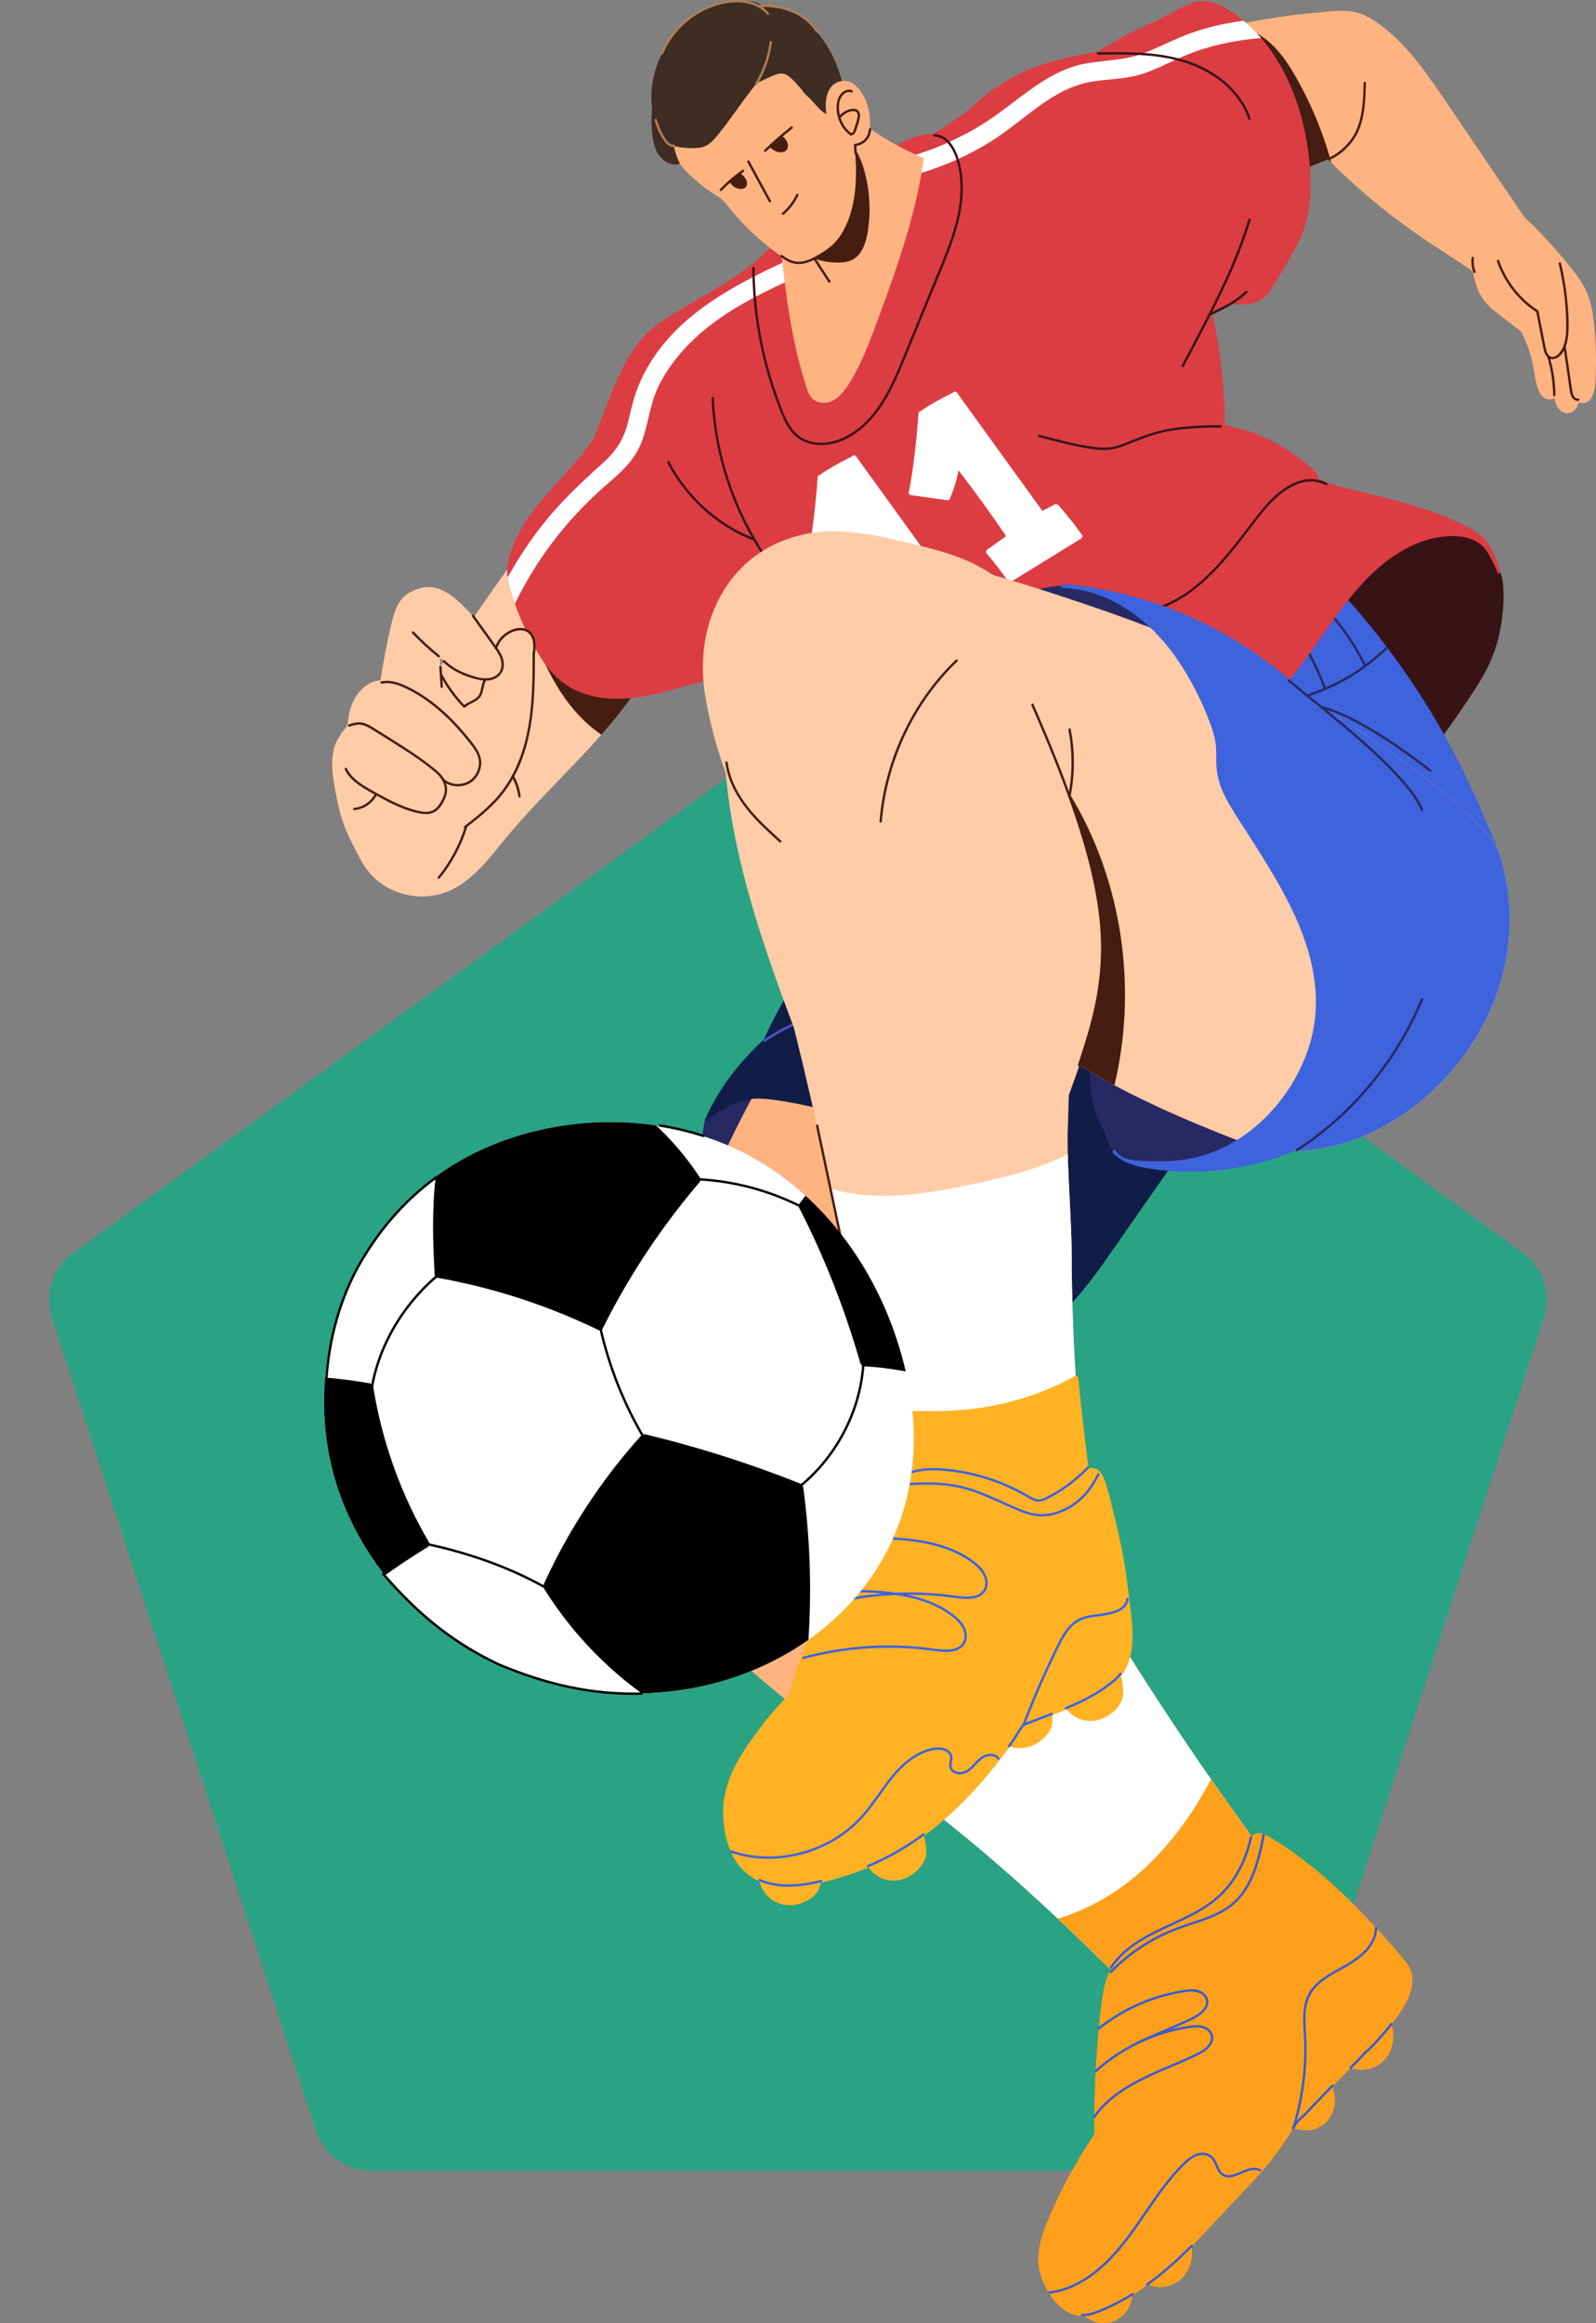 <?xml version="1.0" encoding="UTF-8"?>
<svg width="440px" height="640px" viewBox="0 0 440 640" version="1.1" xmlns="http://www.w3.org/2000/svg" xmlns:xlink="http://www.w3.org/1999/xlink">
    <rect x="0" y="0" width="440" height="640" fill="#808080" stroke="none"/>
    <title>Image / Player 2</title>
    <g id="Landing-page-Hi-Fi-mockups" stroke="none" stroke-width="1" fill="none" fill-rule="evenodd">
        <g id="🟡-[in-progress]" transform="translate(-828, -168)">
            <g id="Container" transform="translate(332, 168)">
                <g id="Image-/-Player-2" transform="translate(496, 0)">
                    <path d="M229.405,206.833 L419.828,345.183 C425.436,349.258 427.782,356.48 425.64,363.072 L352.905,586.928 C350.763,593.52 344.62,597.984 337.688,597.984 L102.312,597.984 C95.38,597.984 89.237,593.52 87.095,586.928 L14.36,363.072 C12.218,356.48 14.564,349.258 20.172,345.183 L210.595,206.833 C216.203,202.759 223.797,202.759 229.405,206.833 Z" id="Polygon" fill="#29A383"></path>
                    <g id="Player" transform="translate(89.339, 0)" fill-rule="nonzero">
                        <g id="Group" transform="translate(81.295, 234.146)">
                            <path d="M41.551,68.808 C41.398,68.021 41.285,67.144 40.77,66.506 C39.857,65.374 38.043,65.223 36.72,65.268 C34.851,65.331 32.997,65.911 31.265,66.602 C29.676,67.236 28.16,68.058 26.795,69.108 C26.68,69.079 26.557,69.11 26.472,69.249 C25.466,70.877 24.444,72.529 23.81,74.354 C23.153,76.247 23.04,78.236 23.171,80.227 C23.412,83.861 24.079,87.613 25.555,90.945 C26.375,92.796 27.473,94.489 28.879,95.926 C28.996,96.046 29.127,96.044 29.232,95.98 C29.441,96.312 29.837,96.491 30.252,96.413 C30.963,96.281 31.385,95.505 31.767,94.952 C32.754,93.522 33.634,92.019 34.47,90.492 C36.132,87.457 37.868,84.379 38.775,81.002 C39.223,79.334 39.53,77.614 40.166,76.006 C40.785,74.44 41.752,73.093 41.819,71.347 C41.851,70.492 41.713,69.643 41.551,68.808 Z" id="Path" fill="#272962"></path>
                            <path d="M193.674,304.31 C192.747,307.004 191.023,309.331 189.201,311.501 C185.585,315.801 181.509,319.65 177.241,323.255 C176.423,323.95 175.606,324.631 174.775,325.306 C171.363,328.086 166.297,333.914 161.613,333.658 C156.789,333.396 152.732,328.23 149.237,323.53 C147.615,321.347 146.113,319.269 144.714,317.82 C140.618,313.605 136.491,309.429 132.313,305.299 C129.591,302.618 126.844,299.95 124.077,297.315 C123.055,296.338 122.026,295.361 120.991,294.398 C108.213,282.375 94.917,270.916 80.906,260.434 C69.699,252.056 58.256,243.868 47.286,235.117 C36.923,226.85 26.982,218.079 18.05,208.167 C9.437,198.61 -0.038,187.138 0,173.384 C0.019,165.505 2.53,157.579 4.543,150.047 C6.594,142.377 8.875,134.766 11.386,127.241 C16.414,112.19 22.356,97.453 29.167,83.162 C36.029,68.767 43.868,54.908 51.969,41.22 C60.135,27.428 68.262,13.517 76.945,0 C81.519,2.091 85.889,4.786 90.183,7.276 C94.246,9.643 98.233,12.101 102.092,14.802 C105.989,17.522 109.766,20.426 113.446,23.455 C117.171,26.523 120.774,29.716 124.211,33.124 C127.719,36.605 131.086,40.237 134.389,43.928 C136.849,46.668 139.245,49.467 141.673,52.233 L141.673,98.488 C139.494,101.117 137.309,103.733 135.098,106.335 C128.818,113.756 122.429,121.078 115.918,128.283 C109.401,135.487 102.763,142.573 95.984,149.516 C95.051,150.466 94.105,151.41 93.167,152.361 C103.517,161.394 110.794,171.955 117.63,183.335 C119.65,186.711 121.637,190.16 123.655,193.66 C132.69,209.341 142.209,224.733 152.202,239.784 C155.818,245.238 159.498,250.647 163.236,256.009 C166.628,260.866 170.066,265.691 173.554,270.477 C173.848,270.883 174.148,271.29 174.442,271.696 C178.372,277.072 182.371,282.408 186.428,287.685 C189.137,291.218 193.98,295.283 194.287,300.036 C194.377,301.412 194.172,302.855 193.674,304.31 Z" id="Path" fill="#FFB381"></path>
                            <path d="M163.236,256.01 C159.498,250.647 155.818,245.239 152.202,239.785 C142.21,224.734 132.69,209.341 123.656,193.661 C121.637,190.16 119.65,186.712 117.631,183.336 C113.874,183.506 110.149,184.123 106.482,185.362 C99.626,187.682 93.205,191.392 86.88,194.913 C80.638,198.381 74.51,202.156 69.08,206.87 C63.649,211.576 59.17,217.26 55.088,223.199 C53.011,226.221 51.024,229.302 49.031,232.383 C48.443,233.294 47.862,234.205 47.287,235.117 C58.257,243.868 69.7,252.056 80.906,260.434 C94.918,270.916 108.213,282.375 120.991,294.398 C122.027,295.361 123.055,296.338 124.077,297.315 C126.844,299.95 129.591,302.618 132.313,305.299 C132.735,305.103 133.15,304.906 133.565,304.696 C139.533,301.713 144.944,297.688 150.056,293.375 C155.333,288.917 160.451,284.204 165.409,279.372 C168.284,276.58 171.07,273.643 173.555,270.476 C170.066,265.692 166.629,260.867 163.236,256.01 Z" id="Path" fill="#FFFFFF"></path>
                            <path d="M194.287,300.036 C193.981,295.283 189.138,291.218 186.429,287.685 C182.372,282.408 178.372,277.072 174.443,271.696 C170.648,266.511 166.917,261.28 163.236,256.009 C159.78,262.493 155.761,268.668 150.988,274.22 C145.302,280.828 138.568,286.439 130.869,290.399 C128.563,291.585 126.18,292.628 123.739,293.513 C122.844,293.841 121.924,294.149 120.991,294.398 C122.027,295.362 123.055,296.338 124.077,297.315 C131.092,304.002 137.954,310.859 144.714,317.82 C146.113,319.269 147.615,321.347 149.238,323.53 C151.736,324.501 154.368,324.933 157.033,325.143 C163,325.615 169.108,325.425 174.935,323.93 C175.708,323.734 176.481,323.511 177.242,323.255 C181.51,319.649 185.586,315.801 189.202,311.501 C191.023,309.331 192.748,307.004 193.675,304.31 C194.172,302.855 194.377,301.412 194.287,300.036 Z" id="Path" fill="#FFA01C"></path>
                            <g transform="translate(23.659, 18.286)" id="Path">
                                <path d="M152.539,23.29 C152.155,21.019 151.07,19.02 149.638,17.27 C148.18,15.486 146.441,13.947 144.736,12.418 C142.973,10.836 141.156,9.308 139.214,7.96 C137.306,6.634 135.27,5.493 133.103,4.678 C130.759,3.796 128.296,3.306 125.828,2.954 C123.279,2.591 120.714,2.33 118.154,2.058 C115.507,1.776 112.855,1.526 110.197,1.379 C105.012,1.091 99.834,1.26 94.71,2.156 C89.811,3.012 85.02,4.43 80.342,6.137 C75.6,7.869 70.967,9.896 66.364,11.981 C62.181,13.876 57.745,15.611 54.095,18.5 C54.05,18.536 54.009,18.577 53.964,18.613 C53.911,18.597 53.856,18.591 53.804,18.612 C52.449,19.167 51.352,20.274 50.776,21.635 C49.6,19.733 48.39,17.853 47.177,15.977 C47.187,15.963 47.199,15.956 47.207,15.941 C48.748,13.12 47.974,9.607 46.749,6.821 C46.101,5.346 45.241,3.973 44.21,2.749 C43.276,1.64 42.113,0.614 40.722,0.184 C39.298,-0.256 37.769,0.106 36.702,1.138 C36.642,1.148 36.583,1.174 36.532,1.239 C33.228,5.364 30.123,9.655 27.236,14.097 C24.324,18.577 21.634,23.208 19.178,27.967 C18.164,29.933 17.204,31.928 16.271,33.937 C12.797,37.159 9.573,40.656 6.743,44.498 C4.178,47.982 1.96,51.734 0.226,55.724 C0.221,55.737 0.222,55.749 0.218,55.762 C0.179,55.799 0.138,55.833 0.099,55.871 C-0.201,56.161 0.251,56.624 0.55,56.335 C2.094,54.842 3.911,53.706 5.805,52.745 C7.829,51.719 9.948,50.756 12.195,50.4 C14.476,50.039 16.81,50.254 19.085,50.557 C21.179,50.836 23.265,51.181 25.339,51.583 C33.491,53.165 41.541,55.736 48.776,59.964 C50.761,61.124 52.681,62.404 54.507,63.814 C56.316,65.21 58.042,66.806 59.08,68.906 C59.154,69.056 59.287,69.09 59.407,69.057 C59.538,69.27 59.912,69.298 59.987,68.986 C60.081,68.588 60.155,68.187 60.241,67.788 C62.321,69.831 63.938,72.354 65.474,74.849 C66.521,76.549 67.546,78.265 68.693,79.898 C69.778,81.441 70.963,82.909 72.216,84.312 C77.364,90.076 83.552,94.709 89.021,100.13 C92.082,103.164 94.911,106.465 97.082,110.237 C97.253,110.534 97.649,110.365 97.673,110.094 C103.921,104.284 108.807,97.174 113.688,90.174 C119.092,82.424 124.496,74.674 129.901,66.923 C132.927,62.583 135.954,58.243 138.98,53.903 C139.091,53.743 139.029,53.59 138.909,53.503 C139.881,51.849 141.098,50.366 142.349,48.92 C143.877,47.154 145.401,45.399 146.708,43.449 C149.309,39.567 151.18,35.159 152.167,30.558 C152.677,28.181 152.948,25.705 152.539,23.29 Z" fill="#101D46"></path>
                                <path d="M16.622,34.528 C22.35,30.665 28.784,27.888 35.532,26.4 C37.457,25.976 39.404,25.658 41.365,25.447 C41.78,25.402 41.784,24.746 41.365,24.791 C34.421,25.538 27.648,27.607 21.468,30.862 C19.687,31.8 17.959,32.836 16.291,33.962 C15.943,34.197 16.271,34.765 16.622,34.528 L16.622,34.528 Z" fill="#5151CD"></path>
                            </g>
                            <g transform="translate(115.608, 270.871)">
                                <path d="M78.226,72.179 C75.273,75.153 72.352,78.16 69.416,81.151 C70.364,81.276 71.305,81.528 72.247,81.693 C73.961,81.993 75.69,81.849 77.275,81.079 C80.215,79.652 81.995,76.477 81.779,73.155 C81.709,72.078 81.47,71.011 81.224,69.964 C81.153,69.662 81.073,69.363 80.985,69.067 C80.161,70.146 79.229,71.169 78.226,72.179 Z" id="Path" fill="#FFA01C"></path>
                                <path d="M92,57.386 C89.918,59.457 87.002,61.632 85.128,64.195 C87.745,65.621 91.035,65.46 93.588,63.936 C96.401,62.258 97.943,59.047 97.889,55.749 C97.868,54.416 97.602,53.095 97.095,51.875 C95.529,53.819 93.782,55.614 92,57.386 Z" id="Path" fill="#FFA01C"></path>
                                <path d="M103.043,39.188 C102.724,37.238 101.559,35.625 100.326,34.167 C99.046,32.653 97.725,31.173 96.407,29.694 C91,23.621 85.377,17.728 79.267,12.394 C76.264,9.772 73.145,7.286 69.893,4.997 C68.258,3.845 66.589,2.744 64.886,1.7 C63.571,0.894 62.064,-0.154 60.449,0.019 C59.793,0.089 59.251,0.407 58.887,0.975 C58.728,0.822 58.426,0.827 58.363,1.106 C56.93,7.407 54.083,13.355 50.091,18.365 C49.919,18.581 49.731,18.783 49.554,18.996 C48.356,19.84 47.132,20.646 45.875,21.398 C45.569,21.581 45.258,21.753 44.949,21.931 C41.049,23.957 37.086,25.845 33.072,27.638 C28.614,29.629 23.903,31.842 20.934,35.97 C19.313,38.225 18.445,40.921 17.926,43.646 C17.355,46.644 17.08,49.712 16.776,52.748 C16.117,59.333 15.699,65.944 15.523,72.562 C15.431,76.017 15.408,79.473 15.448,82.929 C12.79,86.874 10.328,90.958 8.085,95.169 C6.353,98.42 4.749,101.743 3.28,105.128 C1.808,108.519 0.429,112.022 0.072,115.749 C-0.206,118.657 0.325,121.573 1.601,124.187 C3.593,128.265 6.707,132.487 11.478,132.99 C11.835,133.028 12.191,133.029 12.547,133.012 C12.986,133.281 13.422,133.557 13.867,133.81 C15.387,134.676 17.065,135.129 18.809,134.941 C22.044,134.594 24.749,132.205 25.618,128.998 C25.778,128.407 25.883,127.802 25.966,127.193 C27.411,126.3 28.821,125.356 30.199,124.361 C32.21,125.208 34.533,125.266 36.593,124.509 C39.657,123.383 41.742,120.513 42.273,117.26 C42.458,116.123 42.451,114.964 42.266,113.834 C42.41,113.687 42.554,113.543 42.697,113.396 C44.135,111.911 45.552,110.405 46.967,108.899 L59.218,95.864 C61.123,93.837 62.892,91.844 64.575,89.643 C66.298,87.389 67.926,85.059 69.454,82.662 C69.912,81.943 70.361,81.217 70.801,80.486 C70.756,80.626 70.702,80.762 70.655,80.902 C71.109,79.553 72.95,78.211 73.892,77.205 C75.163,75.848 76.443,74.501 77.733,73.163 C80.026,70.785 82.349,68.438 84.701,66.123 C85.795,65.047 86.883,63.966 87.974,62.886 C89.112,61.759 90.207,60.351 91.469,59.379 C94.255,56.53 96.936,53.549 99.191,50.234 C101.324,47.097 103.696,43.187 103.043,39.188 Z" id="Path" fill="#FFA01C"></path>
                                <path d="M12.384,133.056 C12.275,133.056 12.166,133.053 12.057,133.048 C11.879,133.04 11.737,132.891 11.741,132.713 C11.746,132.535 11.888,132.393 12.066,132.393 C13.671,132.462 15.256,131.927 16.455,131.447 C19.607,130.185 22.759,128.59 25.823,126.706 C25.975,126.61 26.177,126.658 26.273,126.813 C26.368,126.968 26.32,127.169 26.166,127.264 C23.071,129.168 19.886,130.78 16.698,132.055 C15.518,132.527 13.982,133.056 12.384,133.056 Z M30.038,124.618 C29.937,124.618 29.835,124.57 29.771,124.481 C29.666,124.334 29.7,124.129 29.847,124.023 C33.913,121.119 37.892,117.662 42.014,113.454 C42.142,113.325 42.348,113.324 42.477,113.449 C42.606,113.576 42.609,113.783 42.482,113.912 C38.333,118.148 34.325,121.629 30.229,124.557 C30.171,124.598 30.104,124.618 30.038,124.618 Z M70.194,81.601 C70.134,81.601 70.073,81.585 70.019,81.55 C69.866,81.454 69.821,81.251 69.918,81.098 C70.048,80.893 70.175,80.684 70.3,80.477 L70.438,80.251 C70.461,80.213 70.491,80.181 70.525,80.156 C71.005,79.327 71.853,78.542 72.619,77.834 C72.968,77.511 73.298,77.206 73.551,76.933 C74.818,75.581 76.097,74.236 77.383,72.904 C78.54,71.703 79.71,70.502 80.887,69.315 C81.014,69.188 81.223,69.185 81.35,69.313 C81.479,69.44 81.48,69.648 81.352,69.776 C80.177,70.962 79.01,72.16 77.854,73.359 C76.571,74.689 75.294,76.032 74.03,77.38 C73.76,77.67 73.422,77.984 73.064,78.315 C72.181,79.131 71.181,80.057 70.882,80.939 C70.845,81.047 70.759,81.123 70.657,81.151 C70.596,81.25 70.533,81.35 70.471,81.449 C70.409,81.548 70.303,81.601 70.194,81.601 Z M86.065,64.957 C85.98,64.957 85.895,64.924 85.832,64.859 C85.705,64.73 85.707,64.522 85.836,64.396 C86.365,63.876 86.9,63.345 87.43,62.819 L87.584,62.666 C87.969,62.284 88.349,61.871 88.733,61.453 C89.478,60.641 90.249,59.802 91.099,59.151 C93.559,56.629 95.474,54.461 97.089,52.361 C97.199,52.217 97.405,52.192 97.548,52.301 C97.692,52.411 97.718,52.617 97.609,52.761 C95.977,54.882 94.046,57.068 91.532,59.641 C90.693,60.287 89.942,61.105 89.216,61.897 C88.825,62.322 88.438,62.744 88.046,63.132 L87.892,63.285 C87.361,63.811 86.825,64.343 86.296,64.863 C86.231,64.926 86.148,64.957 86.065,64.957 Z" id="Shape" fill="#3A5CCC"></path>
                                <path d="M15.722,78.266 C18.6,74.244 22.666,71.267 26.971,68.925 C31.83,66.282 37.055,64.416 42.061,62.086 C44.078,61.147 46.485,60.179 47.706,58.193 C48.216,57.365 48.404,56.355 48.088,55.42 C47.755,54.436 46.944,53.683 46.005,53.275 C44.831,52.763 43.52,52.797 42.275,52.95 C40.953,53.112 39.637,53.351 38.336,53.634 C35.689,54.211 33.092,55.008 30.576,56.012 C25.688,57.962 21.118,60.674 17.068,64.035 C16.561,64.456 16.063,64.888 15.572,65.329 C15.257,65.611 15.722,66.073 16.036,65.792 C19.836,62.38 24.162,59.564 28.818,57.464 C31.194,56.394 33.657,55.515 36.173,54.836 C37.431,54.496 38.702,54.207 39.984,53.969 C41.277,53.73 42.613,53.469 43.933,53.507 C45.094,53.539 46.285,53.905 47.035,54.842 C47.694,55.666 47.744,56.757 47.25,57.673 C46.185,59.648 43.718,60.593 41.801,61.487 C36.977,63.738 31.95,65.551 27.237,68.04 C23.114,70.217 19.17,72.942 16.196,76.575 C15.834,77.017 15.488,77.471 15.156,77.935 C14.911,78.279 15.479,78.607 15.722,78.266 L15.722,78.266 Z" id="Path" fill="#3A5CCC"></path>
                                <path d="M16.904,54.025 C22.634,49.469 29.37,46.193 36.504,44.543 C38.305,44.126 40.193,43.705 42.045,43.637 C43.689,43.577 45.776,44.157 46.181,46.007 C46.521,47.56 45.253,48.866 44.094,49.685 C42.597,50.742 40.833,51.454 39.169,52.201 C35.025,54.063 30.776,55.69 26.717,57.738 C26.34,57.928 26.672,58.494 27.048,58.304 C30.898,56.362 34.919,54.797 38.859,53.053 C39.857,52.612 40.849,52.159 41.831,51.684 C42.668,51.281 43.506,50.878 44.276,50.354 C45.494,49.526 46.726,48.351 46.876,46.802 C47.035,45.157 45.817,43.815 44.346,43.282 C42.511,42.617 40.368,43.118 38.513,43.458 C34.73,44.151 31.039,45.303 27.519,46.853 C23.553,48.599 19.832,50.865 16.441,53.561 C16.111,53.824 16.577,54.285 16.904,54.025 L16.904,54.025 Z" id="Path" fill="#3A5CCC"></path>
                                <path d="M20.224,38.446 C23.116,35.488 26.36,32.887 29.884,30.721 C33.376,28.576 37.098,26.945 40.979,25.646 C44.653,24.415 48.45,23.313 51.755,21.229 C54.952,19.214 57.298,16.288 58.885,12.883 C60.698,8.993 61.608,4.761 62.462,0.578 C62.545,0.166 61.914,-0.01 61.83,0.404 C60.358,7.618 58.575,15.728 52.134,20.195 C48.915,22.427 45.119,23.583 41.438,24.803 C37.638,26.062 33.965,27.563 30.502,29.586 C26.566,31.887 22.947,34.723 19.761,37.983 C19.466,38.285 19.929,38.748 20.224,38.446 L20.224,38.446 Z" id="Path" fill="#3A5CCC"></path>
                                <path d="M70.775,80.849 C72.163,76.321 73.104,71.662 73.59,66.952 C73.834,64.584 73.962,62.204 73.972,59.823 C73.981,57.513 73.82,55.215 73.716,52.909 C73.619,50.743 73.62,48.525 74.254,46.431 C74.813,44.584 75.903,42.997 77.306,41.689 C80.067,39.115 83.631,37.737 86.759,35.703 C90.097,33.532 93.371,30.353 93.446,26.104 C93.453,25.682 92.798,25.682 92.791,26.104 C92.723,29.973 89.753,32.912 86.736,34.933 C83.679,36.982 80.202,38.349 77.376,40.751 C76.004,41.917 74.822,43.332 74.093,44.99 C73.237,46.936 73.011,49.068 73.016,51.175 C73.022,53.439 73.251,55.696 73.3,57.96 C73.351,60.288 73.288,62.619 73.114,64.941 C72.714,70.277 71.711,75.559 70.144,80.675 C70.019,81.079 70.652,81.252 70.775,80.849 L70.775,80.849 Z" id="Path" fill="#3A5CCC"></path>
                                <path d="M3.084,126.856 C8.279,126.225 12.945,123.682 16.904,120.346 C21.125,116.788 24.494,112.401 27.638,107.895 C30.971,103.118 34.107,98.17 37.991,93.81 C38.961,92.722 39.969,91.652 41.053,90.677 C42.082,89.752 43.288,88.886 44.693,88.693 C45.964,88.517 47.258,88.916 48.011,89.995 C48.653,90.916 48.932,92.029 49.492,92.994 C49.979,93.833 50.714,94.525 51.681,94.748 C52.542,94.946 53.437,94.779 54.263,94.511 C56.032,93.938 57.816,92.692 59.737,92.781 C60.171,92.801 60.583,92.922 60.963,93.131 C61.333,93.335 61.664,92.769 61.294,92.565 C59.566,91.612 57.639,92.43 55.982,93.133 C54.424,93.794 52.261,94.886 50.751,93.547 C49.902,92.795 49.576,91.61 49.107,90.615 C48.609,89.557 47.906,88.664 46.777,88.249 C44.108,87.267 41.629,89.172 39.83,90.929 C35.651,95.011 32.35,99.871 29.065,104.671 C25.875,109.332 22.652,114.004 18.577,117.948 C14.782,121.621 10.228,124.727 5.004,125.874 C4.369,126.013 3.728,126.122 3.083,126.201 C2.67,126.251 2.665,126.907 3.084,126.856 L3.084,126.856 Z" id="Path" fill="#3A5CCC"></path>
                                <path d="M20.259,37.246 C24.195,31.231 30.968,28.136 37.269,25.228 C40.586,23.697 43.915,22.136 46.935,20.062 C49.893,18.03 52.415,15.499 54.367,12.483 C56.574,9.073 58.048,5.219 58.96,1.273 C59.056,0.862 58.423,0.687 58.328,1.099 C57.508,4.646 56.237,8.102 54.37,11.236 C52.512,14.355 50.064,17.03 47.11,19.142 C41.233,23.344 34.184,25.413 28.059,29.184 C24.797,31.192 21.806,33.686 19.694,36.915 C19.462,37.269 20.029,37.598 20.259,37.246 L20.259,37.246 Z" id="Path" fill="#3A5CCC"></path>
                            </g>
                        </g>
                        <path d="M324.955,160.242 C324.693,158.224 323.948,156.954 323.377,155.003 C323.342,154.882 323.26,154.818 323.169,154.792 C322.217,152.348 320.63,150.173 318.561,148.589 C315.299,146.093 311.195,145.157 307.317,144.184 C305.159,143.643 302.983,143.142 300.765,142.945 C298.741,142.765 296.704,142.842 294.693,143.129 C290.671,143.703 286.791,145.136 283.223,147.105 C275.891,151.15 270.071,157.457 264.942,164.072 C262.362,167.399 259.859,170.806 257.497,174.299 C255.138,177.789 252.952,181.427 251.283,185.321 C249.748,188.902 248.647,192.687 248.336,196.596 C248.05,200.175 248.386,203.843 249.475,207.263 C250.525,210.561 252.3,213.634 254.812,215.98 C257.62,218.603 261.154,220.193 264.776,221.238 C266.627,221.772 268.512,222.174 270.402,222.528 C272.521,222.925 274.653,223.335 276.797,223.55 C279.032,223.774 281.242,223.631 283.416,223.044 C285.399,222.509 287.307,221.686 289.135,220.74 C295.827,217.274 301.29,211.811 305.994,205.908 C308.394,202.897 310.625,199.749 312.802,196.566 C315.231,193.014 317.721,189.47 319.814,185.695 C321.906,181.919 323.445,177.868 324.252,173.599 C325.037,169.442 325.499,164.44 324.955,160.242 Z" id="Path" fill="#381316"></path>
                        <g id="Group" transform="translate(7.711, 67.244)">
                            <path d="M87.065,85.642 C85.506,80.922 82.95,76.458 79.334,73.095 C75.673,69.687 70.964,67.602 66,67.471 C63.559,67.405 61.099,67.831 58.844,68.801 C56.71,69.726 54.474,71.181 53.413,73.377 C53.19,73.849 53.03,74.341 52.934,74.852 C52.672,75.442 52.404,76.032 52.136,76.622 C47.05,83.61 42.022,90.644 37.07,97.737 C31.665,105.485 26.336,113.293 21.091,121.159 C18.465,125.093 15.871,129.039 13.29,132.998 C13.098,132.998 12.893,133.156 12.939,133.405 C12.945,133.438 12.951,133.471 12.958,133.503 C12.734,133.844 12.511,134.185 12.287,134.533 C12.057,134.88 12.613,135.208 12.836,134.86 C12.939,134.709 13.034,134.565 13.13,134.414 C13.156,134.539 13.181,134.67 13.207,134.795 C10.549,137.895 8,141.101 5.763,144.536 C2.76,149.151 0.032,154.396 0,160.086 C-0.032,164.93 1.808,169.742 4.952,173.341 C8.204,177.071 12.843,179.254 17.679,179.647 C20.114,179.844 22.599,179.582 24.937,178.861 C27.301,178.126 29.493,176.894 31.473,175.386 C35.55,172.272 38.706,168.123 41.958,164.163 C45.286,160.112 48.832,156.244 52.436,152.443 C56.059,148.634 59.739,144.884 63.342,141.056 C65.17,139.115 66.978,137.149 68.741,135.143 C70.428,133.228 72.083,131.282 73.673,129.276 C76.906,125.211 79.909,120.937 82.465,116.388 C82.656,116.047 82.842,115.7 83.027,115.359 C83.142,115.378 83.27,115.346 83.353,115.221 C84.286,113.923 85.097,112.54 85.787,111.097 C87.314,107.924 88.254,104.463 88.656,100.937 C89.237,95.81 88.675,90.533 87.065,85.642 Z" id="Path" fill="#FFCCA7"></path>
                            <path d="M73.775,102.011 C70.338,99.415 66.926,96.793 63.47,94.224 C62.013,93.142 60.441,92.08 58.652,91.713 C57.17,91.411 55.669,91.634 54.308,92.303 C51.202,93.837 49.196,97.18 47.586,100.162 C47.567,100.195 47.567,100.221 47.561,100.248 C47.343,100.208 47.094,100.372 47.196,100.635 C50.046,108.403 52.94,116.276 57.425,123.238 C60.435,127.898 64.211,132.074 68.74,135.142 C70.427,133.228 72.082,131.281 73.673,129.275 C76.905,125.211 79.908,120.937 82.464,116.387 C82.656,116.046 82.841,115.699 83.026,115.358 C83.141,115.378 83.269,115.345 83.352,115.22 C84.285,113.922 85.097,112.539 85.787,111.097 C81.781,108.069 77.781,105.04 73.775,102.011 Z" id="Path" fill="#451E11"></path>
                            <path d="M125.943,20.023 C126.518,16.85 126.748,13.612 126.601,10.393 C126.543,9.141 126.48,7.849 126.218,6.617 C126.154,6.295 126.071,5.974 125.975,5.666 C125.738,4.913 125.387,4.211 124.933,3.582 C124.627,3.142 124.269,2.742 123.873,2.382 C122.927,1.523 121.809,0.894 120.614,0.494 C119.343,0.061 117.809,-0.247 116.525,0.271 C115.228,0.789 114.301,1.962 113.311,2.913 C111.107,5.03 108.717,6.8 106.2,8.498 C102.75,10.832 99.23,12.969 95.626,15.054 C93.141,16.489 90.662,17.938 88.24,19.498 C88.01,19.649 87.786,19.8 87.557,19.95 C86.113,20.776 84.707,21.675 83.391,22.723 C79.788,25.582 77.085,29.417 74.945,33.5 C72.658,37.86 70.945,42.508 69.156,47.09 C68.326,49.221 67.495,51.345 66.664,53.468 C64.703,56.451 62.397,59.218 60.039,61.859 C55.49,66.959 50.608,71.83 47.037,77.749 C45.127,80.896 43.651,84.331 42.941,87.976 C42.916,88.016 42.897,88.061 42.884,88.12 C42.686,89.379 42.718,90.637 42.89,91.877 C43.152,93.751 43.734,95.6 44.315,97.389 C44.5,97.953 44.692,98.517 44.896,99.081 C45.158,99.835 45.44,100.588 45.734,101.329 C45.829,101.598 45.938,101.867 46.047,102.129 C46.564,103.427 47.12,104.712 47.714,105.977 C48.986,108.711 50.398,111.392 52.033,113.916 C53.547,116.263 55.304,118.485 57.451,120.249 C61.687,123.736 67.137,125.152 72.491,125.257 C78.644,125.382 84.669,123.769 90.566,122.149 C96.712,120.458 102.961,118.682 109.382,118.734 C110.181,118.741 110.98,118.78 111.772,118.846 C111.996,118.865 112.091,118.682 112.072,118.505 C113.19,118.728 114.321,118.859 115.458,118.859 C116.461,118.866 117.58,118.924 118.238,118.013 C118.857,117.148 119.241,116.007 119.573,114.998 C119.912,113.956 120.167,112.881 120.346,111.792 C120.742,109.498 120.845,107.157 120.883,104.824 C120.928,102.3 120.87,99.77 120.793,97.246 C120.634,92.145 120.372,87.039 120.557,81.932 C120.653,79.336 120.883,76.753 121.266,74.184 C121.631,71.706 122.097,69.234 122.48,66.756 C123.151,62.423 123.585,57.933 122.857,53.593 C123.809,51.207 124.007,48.525 123.847,45.949 C123.611,42.101 122.755,38.279 121.879,34.543 C121.726,33.888 121.553,33.239 121.387,32.583 C122.097,31.508 122.697,30.354 123.202,29.168 C124.46,26.244 125.38,23.163 125.943,20.023 Z" id="Path" fill="#DC3D43"></path>
                        </g>
                        <g id="Group" transform="translate(224.839, 155.487)">
                            <path d="M100.259,83.492 C98.398,76.728 96.927,74.228 94.311,68.045 C91.702,61.881 88.805,55.845 85.633,49.965 C82.44,44.044 78.969,38.282 75.235,32.704 C71.53,27.169 67.567,21.816 63.362,16.671 C59.137,11.502 54.673,6.54 49.979,1.816 C49.512,1.346 49.042,0.881 48.571,0.417 C48.596,0.175 48.414,-0.085 48.137,0.027 C47.973,-0.039 47.804,0.057 47.721,0.205 C41.276,2.942 34.904,5.857 28.614,8.949 C22.134,12.135 15.729,15.492 9.453,19.085 C6.173,20.962 2.921,22.926 0.108,25.504 C-0.03,25.631 -0.022,25.786 0.056,25.906 C0.007,26.03 0.016,26.179 0.132,26.301 C2.384,28.653 4.083,31.468 6.108,34.013 C8.169,36.603 10.645,38.752 13.166,40.853 C15.728,42.989 18.224,45.18 20.585,47.551 C22.981,49.958 25.268,52.475 27.537,55.007 C32.087,60.086 36.678,65.099 41.559,69.848 C46.488,74.644 51.603,79.233 56.81,83.707 C62.022,88.186 67.327,92.55 72.641,96.901 C73.292,97.433 73.942,97.965 74.593,98.497 C74.776,98.648 74.992,98.577 75.11,98.433 C78.708,97.331 100.363,86.462 100.589,87.182 C100.73,87.629 100.384,83.945 100.259,83.492 Z" id="Path" fill="#3E63DD"></path>
                            <path d="M46.258,36.527 C49.509,35.35 52.724,34.05 55.785,32.436 C58.603,30.951 61.258,29.19 63.757,27.216 C65.372,25.939 66.92,24.581 68.428,23.178 C68.737,22.891 68.273,22.428 67.964,22.715 C65.46,25.043 62.839,27.25 59.998,29.159 C57.381,30.918 54.595,32.401 51.71,33.669 C49.863,34.482 47.98,35.208 46.083,35.894 C45.69,36.037 45.86,36.671 46.258,36.527 L46.258,36.527 Z" id="Path" fill="#272962"></path>
                            <path d="M62.496,27.782 C60.129,23.044 57.226,18.581 53.847,14.502 C52.884,13.34 51.882,12.211 50.845,11.114 C50.554,10.806 50.091,11.271 50.381,11.577 C53.993,15.397 57.158,19.626 59.803,24.17 C60.555,25.461 61.263,26.776 61.93,28.113 C62.119,28.49 62.685,28.159 62.496,27.782 L62.496,27.782 Z" id="Path" fill="#272962"></path>
                            <path d="M51.446,34.117 C49.651,29.421 47.46,24.885 44.886,20.567 C44.671,20.205 44.104,20.534 44.321,20.898 C46.865,25.167 49.04,29.649 50.814,34.291 C50.963,34.681 51.596,34.512 51.446,34.117 L51.446,34.117 Z" id="Path" fill="#272962"></path>
                        </g>
                        <g id="Group" transform="translate(50.601, 5.71)">
                            <path d="M223.684,126.256 C223.243,124.513 221.856,123.28 220.513,122.217 C217.171,119.572 213.607,117.203 209.795,115.334 C207.854,114.382 205.852,113.56 203.8,112.895 C201.795,112.245 199.582,112.145 197.71,111.103 C197.78,102.725 196.447,90.235 194.6,82.093 C193.655,77.923 192.575,73.781 191.456,69.657 C190.46,65.94 189.489,62.21 188.236,58.578 C187.978,57.823 187.701,57.074 187.412,56.329 C186.182,53.151 184.661,50.094 182.627,47.375 C182.562,47.297 182.486,47.257 182.409,47.244 C179.707,40.263 176.742,33.386 173.516,26.641 C172.813,25.172 172.097,23.717 171.369,22.268 C171.087,22.17 170.8,22.078 170.512,21.986 C169.471,21.652 168.411,21.331 167.331,21.029 C162.251,19.607 157.07,18.387 151.894,17.45 C148.943,16.912 145.895,16.591 142.937,17.155 C140.017,17.706 137.423,19.207 134.855,20.734 C129.226,24.091 123.597,27.453 117.968,30.81 C117.777,30.921 117.585,31.039 117.393,31.151 C115.668,31.223 113.956,31.505 112.288,32.01 C109.714,32.783 107.356,34.108 105.145,35.707 C102.807,37.391 100.571,39.24 98.302,41.023 C95.951,42.878 93.6,44.727 91.249,46.582 C88.604,48.66 85.959,50.745 83.313,52.823 C83.205,52.915 83.173,53.039 83.186,53.151 C82.118,53.708 81.103,54.396 80.176,55.209 C78.445,56.73 77.192,58.638 76.029,60.689 C74.758,62.938 73.378,64.95 71.499,66.642 C69.832,68.143 67.979,69.382 66.126,70.588 C62.586,72.889 58.261,75.229 56.287,79.411 C55.38,81.325 55.258,83.469 55.309,85.593 C54.364,91.723 54.99,98.029 56.006,104.132 C56.632,107.875 57.36,111.599 58.101,115.322 C58.842,119.072 59.641,122.815 60.625,126.506 C62.433,133.297 64.938,139.852 68.522,145.877 C71.755,151.324 75.735,156.293 80.221,160.705 C83.383,163.806 86.814,166.631 90.43,169.155 C94.149,172.013 98.187,174.426 102.436,176.333 C103.19,177.69 103.784,179.152 104.327,180.601 C105.33,183.302 106.263,186.029 107.221,188.749 C109.119,194.131 111.099,199.507 113.763,204.548 C115.035,206.954 116.479,209.268 118.102,211.438 C117.009,211.078 115.955,210.599 114.971,209.983 C114.575,209.734 114.249,210.383 114.639,210.625 C115.955,211.458 117.38,212.028 118.862,212.434 C118.9,212.487 118.939,212.539 118.977,212.585 C119.143,212.789 119.399,212.749 119.545,212.611 C122.945,213.424 126.612,213.437 129.998,213.595 C135.41,213.844 140.84,213.89 146.259,213.752 C150.929,215.391 155.676,216.945 160.615,217.364 C165.828,217.803 170.927,216.669 175.738,214.65 C180.555,212.624 185.053,209.878 189.525,207.151 C191.819,205.754 194.107,204.319 196.228,202.647 C198.298,201.015 200.202,199.179 202.036,197.272 C209.607,189.379 216.526,180.791 222.877,171.843 C228.857,163.413 234.64,154.445 243.047,148.335 C247.028,145.444 251.538,143.202 256.369,142.337 C260.381,141.623 265.199,141.688 268.515,144.468 C269.805,145.543 270.585,147.103 271.358,148.585 C271.978,149.778 272.533,151.011 273.032,152.262 C273.057,152.275 273.077,152.288 273.102,152.302 C273.108,152.302 273.115,152.309 273.121,152.309 C273.14,152.315 273.185,152.328 273.192,152.328 L273.249,152.328 C273.268,152.322 273.281,152.315 273.3,152.309 C273.326,152.283 273.39,152.256 273.421,152.23 L273.46,152.191 C273.498,152.151 273.53,152.112 273.568,152.066 C273.575,152.053 273.594,152.033 273.6,152.02 C273.606,152.007 273.613,152.001 273.619,151.994 C273.645,151.955 273.664,151.903 273.69,151.863 C273.645,151.725 273.607,151.594 273.568,151.457 C272.604,148.395 271.415,144.75 269.096,142.469 C267.364,140.765 265.115,139.663 262.969,138.608 C253.832,134.137 243.871,131.863 234.077,129.463 C231.962,128.945 229.841,128.427 227.726,127.91 L223.684,126.256 Z" id="Path" fill="#DC3D43"></path>
                            <path d="M83.327,68.151 C83.168,68.675 82.771,69.147 82.094,69.462 C71.354,74.378 60.218,79.38 51.464,87.64 C47.427,91.449 43.925,95.854 41.497,100.921 C39.101,105.91 38.807,111.469 36.744,116.549 C34.865,121.177 31.255,124.363 27.607,127.523 C23.314,131.247 19.282,135.252 15.609,139.625 C10.248,145.997 5.68,153.083 2.006,160.615 C1.802,160.051 1.61,159.488 1.425,158.924 C0.843,157.134 0.262,155.286 0,153.411 C2.447,148.973 5.188,144.706 8.249,140.641 C13.564,133.561 19.736,127.688 26.272,121.84 C30.087,118.418 32.214,115.003 33.371,109.909 C34.316,105.701 35.383,101.682 37.313,97.821 C45.766,80.836 63.361,72.333 79.513,64.933 C80.446,64.507 81.346,64.657 82.043,65.116 C83.065,65.771 83.666,67.076 83.327,68.151 Z" id="Path" fill="#FFFFFF"></path>
                            <path d="M207.717,4.773 C201.577,5.258 195.501,6.418 189.617,8.483 C184.614,10.24 180.008,13.019 174.966,14.658 C169.996,16.271 164.789,15.956 159.735,17.044 C150.151,19.103 143.001,26.773 135.041,32.056 C129.878,35.485 124.339,38.271 118.563,40.401 C114.685,41.843 110.705,42.978 106.667,43.823 C103.446,44.498 102.085,39.438 105.306,38.769 C109.65,37.858 113.899,36.606 118.007,35 C123.904,32.705 129.514,29.69 134.74,25.953 C142.522,20.401 149.819,13.458 159.498,11.767 C164.999,10.81 170.43,10.928 175.714,8.824 C180.678,6.85 185.329,4.3 190.453,2.701 C194.523,1.429 198.689,0.55 202.899,0 C203.168,0.216 203.43,0.439 203.685,0.669 C205.123,1.941 206.471,3.311 207.717,4.773 Z" id="Path" fill="#FFFFFF"></path>
                            <path d="M158.348,141.652 C156.341,138.802 154.167,136.071 151.849,133.465 C151.771,133.378 151.672,133.332 151.568,133.305 C151.351,133.148 151.075,133.136 150.849,133.253 C149.706,133.845 148.562,134.437 147.419,135.028 L129.983,110.89 C127.952,108.079 125.922,105.268 123.891,102.458 C123.558,101.997 123.015,102.111 122.808,102.441 C119.57,103.986 116.461,105.76 113.502,107.755 C113.274,107.909 113.226,108.148 113.281,108.375 C113.273,108.408 113.256,108.432 113.253,108.471 C112.77,115.589 111.922,122.633 110.715,129.579 C110.646,129.652 110.59,129.74 110.57,129.862 C110.518,130.168 110.759,130.62 111.106,130.669 C114.467,131.143 117.827,131.617 121.188,132.092 C121.538,132.141 121.861,132.005 121.923,131.634 C121.924,131.629 121.923,131.623 121.924,131.619 C123.024,129.161 123.815,126.561 124.317,123.87 C128.883,129.774 133.257,135.822 137.433,141.998 C135.683,143.24 133.932,144.482 132.182,145.724 C132.007,145.848 131.939,146.024 131.944,146.203 C131.901,146.382 131.921,146.58 132.051,146.732 C134.079,149.096 135.987,151.559 137.768,154.111 C137.977,154.41 138.274,154.464 138.517,154.381 C138.693,154.471 138.897,154.493 139.095,154.371 C145.403,150.485 151.711,146.6 158.019,142.715 C158.104,142.662 158.165,142.598 158.207,142.528 C158.469,142.364 158.606,142.017 158.348,141.652 Z" id="Path" fill="#FFFFFF"></path>
                            <path d="M130.546,159.222 C128.539,156.372 126.365,153.642 124.047,151.035 C123.969,150.949 123.87,150.903 123.766,150.876 C123.549,150.718 123.273,150.707 123.047,150.824 C121.903,151.416 120.76,152.007 119.617,152.599 L102.181,128.461 C100.15,125.65 98.12,122.839 96.089,120.028 C95.756,119.567 95.213,119.682 95.006,120.012 C91.768,121.557 88.658,123.331 85.7,125.326 C85.471,125.48 85.424,125.718 85.478,125.945 C85.471,125.979 85.454,126.003 85.451,126.042 C84.968,133.159 84.12,140.204 82.913,147.15 C82.844,147.223 82.788,147.311 82.767,147.433 C82.716,147.739 82.957,148.191 83.304,148.24 C86.664,148.714 90.025,149.188 93.386,149.662 C93.735,149.712 94.058,149.576 94.12,149.205 C94.121,149.2 94.12,149.194 94.121,149.189 C95.221,146.731 96.013,144.132 96.514,141.441 C101.081,147.345 105.455,153.392 109.63,159.569 C107.88,160.811 106.13,162.052 104.379,163.295 C104.204,163.419 104.137,163.594 104.142,163.774 C104.099,163.952 104.119,164.15 104.249,164.302 C106.276,166.667 108.185,169.13 109.966,171.681 C110.175,171.981 110.471,172.035 110.715,171.952 C110.891,172.042 111.094,172.064 111.293,171.941 C117.601,168.056 123.908,164.171 130.217,160.285 C130.301,160.233 130.363,160.169 130.405,160.098 C130.667,159.935 130.803,159.587 130.546,159.222 Z" id="Path" fill="#FFFFFF"></path>
                            <path d="M225.881,127.372 C223.983,126.378 221.893,126.019 219.779,126.395 C217.679,126.769 215.689,127.772 213.939,128.963 C210.531,131.282 207.978,134.577 205.491,137.809 C200.869,143.815 196.296,149.997 190.491,154.933 C187.278,157.664 183.672,159.949 179.695,161.39 C179.302,161.533 179.472,162.166 179.87,162.022 C186.859,159.488 192.517,154.506 197.367,149.002 C199.868,146.164 202.188,143.174 204.493,140.176 C206.926,137.011 209.282,133.698 212.304,131.057 C214.107,129.48 216.214,128.125 218.507,127.39 C220.887,126.627 223.327,126.775 225.55,127.938 C225.923,128.133 226.255,127.568 225.881,127.372 L225.881,127.372 Z" id="Path" fill="#381316"></path>
                            <path d="M56.212,103.89 C56.586,112.653 58.356,121.343 61.387,129.571 C64.399,137.745 68.634,145.465 73.961,152.36 C76.936,156.211 80.247,159.797 83.865,163.052 C84.178,163.333 84.643,162.871 84.329,162.588 C77.907,156.811 72.461,149.992 68.154,142.507 C63.841,135.011 60.67,126.862 58.787,118.421 C57.721,113.644 57.076,108.78 56.867,103.891 C56.849,103.47 56.194,103.467 56.212,103.89 L56.212,103.89 Z" id="Path" fill="#381316"></path>
                            <path d="M44.031,121.787 C47.91,129.22 53.849,135.553 61.03,139.882 C63.039,141.093 65.143,142.137 67.318,143.015 C67.709,143.172 67.879,142.539 67.492,142.383 C59.878,139.308 53.19,134.025 48.321,127.423 C46.927,125.534 45.683,123.537 44.597,121.456 C44.402,121.082 43.836,121.413 44.031,121.787 L44.031,121.787 Z" id="Path" fill="#381316"></path>
                            <path d="M146.485,114.696 C150.984,115.876 155.511,117.104 160.109,117.844 C162.391,118.212 164.734,118.45 167.024,118.012 C168.936,117.647 170.726,116.826 172.523,116.108 C175.517,114.911 178.62,113.762 181.796,113.163 C184.046,112.738 186.335,112.512 188.618,112.345 C190.827,112.184 193.043,112.086 195.259,112.085 C195.706,112.085 196.153,112.089 196.6,112.1 C197.022,112.111 197.022,111.455 196.6,111.445 C192.209,111.339 187.751,111.613 183.404,112.238 C179.95,112.735 176.624,113.817 173.376,115.072 C171.473,115.808 169.6,116.705 167.616,117.21 C165.55,117.736 163.415,117.647 161.317,117.366 C157.137,116.807 153.018,115.706 148.94,114.657 C148.179,114.462 147.419,114.263 146.659,114.064 C146.251,113.957 146.077,114.589 146.485,114.696 L146.485,114.696 Z" id="Path" fill="#381316"></path>
                        </g>
                        <g id="Group" transform="translate(104.423, 146.362)">
                            <g transform="translate(68.029, 9.235)" id="Path">
                                <path d="M111.466,110.715 C110.5,105.259 109.241,99.828 107.919,94.452 C106.643,89.261 105.13,84.112 102.979,79.224 C99.003,70.192 92.937,62.394 87.148,54.543 C84.252,50.615 81.401,46.644 78.873,42.453 C76.503,38.522 74.721,34.061 71.657,30.616 C70.945,29.814 70.157,29.097 69.3,28.463 C69.021,25.907 67.774,23.6 66.238,21.586 C64.435,19.222 62.272,16.998 59.858,15.292 C58.535,14.357 57.098,13.612 55.645,12.913 C54.223,12.229 52.789,11.569 51.344,10.938 C48.433,9.667 45.467,8.516 42.422,7.629 C39.397,6.749 36.295,6.14 33.157,5.925 C33.108,5.879 33.048,5.843 32.968,5.834 C30.158,5.539 27.356,6.064 24.634,6.746 C23.354,7.067 22.027,7.351 20.796,7.839 C20.091,8.118 19.476,8.517 18.899,8.976 C18.781,8.816 18.499,8.756 18.343,8.972 C12.933,16.482 11.069,26.057 11.42,35.249 C11.829,45.988 15.077,56.34 18.135,66.53 C21.231,76.848 24.395,87.159 28.27,97.203 C30.155,102.089 32.332,106.828 34.387,111.638 C35.424,114.065 36.377,116.537 37.059,119.096 C37.765,121.748 38.123,124.473 38.292,127.213 C38.874,136.671 37.405,147.054 42.355,155.601 C42.536,155.914 42.737,156.212 42.934,156.513 C42.915,156.569 42.906,156.63 42.926,156.702 C43.283,158.036 43.677,159.385 44.366,160.584 C45.026,161.732 45.97,162.646 47.124,163.258 C48.288,163.877 49.572,164.212 50.854,164.457 C52.392,164.751 53.946,164.974 55.497,165.175 C61.701,165.976 68.152,166.034 74.129,163.912 C75.692,163.357 77.211,162.659 78.639,161.802 C79.764,161.127 80.825,160.35 81.867,159.549 C81.937,159.569 82.017,159.561 82.098,159.504 C86.635,156.389 91.089,153.146 95.448,149.774 C99.416,146.704 103.608,143.644 106.776,139.67 C113.263,131.532 113.207,120.549 111.466,110.715 Z" fill="#272962"></path>
                                <path d="M154.409,96.519 C154.307,91.275 153.502,86.024 151.962,80.924 C151.732,80.143 151.425,79.396 151.087,78.662 C150.965,78.393 150.844,78.124 150.729,77.856 C150.633,77.666 150.537,77.475 150.435,77.285 C150.096,76.728 149.751,76.171 149.387,75.627 C146.493,72.126 143.202,68.855 139.708,65.734 C136.207,62.621 132.501,59.664 128.757,56.806 C120.118,50.211 110.874,44.187 101.207,38.687 C91.457,33.147 81.286,28.152 70.827,23.616 C60.361,19.073 49.608,14.996 38.683,11.285 C35.667,10.262 32.632,9.246 29.585,8.25 C21.528,5.615 13.376,3.104 5.198,0.881 C3.799,0.501 2.476,0.383 1.07,0.016 C0.847,-0.043 0.687,0.069 0.629,0.213 C0.457,0.213 0.272,0.311 0.24,0.501 C-0.367,4.526 0.317,8.617 0.77,12.636 C1.23,16.707 1.69,20.777 2.15,24.842 C3.076,33.043 3.996,41.237 4.923,49.431 C5.824,57.363 6.744,65.289 7.881,73.201 C9.018,81.153 10.379,89.085 12.136,96.965 C13.024,100.911 14.04,104.825 15.101,108.738 C16.155,112.645 17.152,116.592 17.311,120.604 C17.344,121.442 17.331,122.282 17.286,123.121 C17.279,123.121 17.279,123.121 17.279,123.121 C16.967,122.741 16.366,123.186 16.704,123.494 C19.286,125.88 22.02,128.168 24.87,130.338 C27.777,132.554 30.805,134.658 33.929,136.657 C37.648,139.03 41.494,141.266 45.443,143.377 C48.158,144.826 50.918,146.222 53.711,147.566 C56.688,149.001 59.704,150.378 62.745,151.709 C66.7,153.453 70.699,155.111 74.724,156.724 C78.5,158.231 82.334,159.7 86.391,160.572 C90.001,161.352 93.738,161.614 97.444,161.391 C104.811,160.946 111.864,158.678 118.1,155.498 C124.298,152.345 129.76,148.267 134.45,143.672 C138.846,139.372 142.564,134.599 145.554,129.519 C148.544,124.432 150.812,119.05 152.301,113.51 C153.796,107.952 154.518,102.235 154.409,96.519 Z" fill="#FFCCA7"></path>
                                <path d="M46.848,100.301 C45.774,93.897 44.126,87.59 41.922,81.5 C39.724,75.437 36.97,69.576 33.674,64.057 C33.393,63.585 33.105,63.126 32.818,62.66 C32.843,62.457 32.434,61.631 32.287,61.912 C32.038,61.801 31.699,62.07 31.878,62.365 C31.974,62.516 32.07,62.667 32.159,62.824 C31.393,69.936 30.626,77.049 29.853,84.168 C29.06,91.543 28.262,98.918 27.463,106.292 C26.664,113.667 25.872,121.042 25.074,128.417 C25.003,129.059 24.933,129.695 24.869,130.338 C27.776,132.553 30.805,134.658 33.929,136.657 C37.647,139.03 41.494,141.265 45.442,143.376 C45.8,141.908 46.119,140.433 46.407,138.952 C47.634,132.599 48.285,126.129 48.356,119.659 C48.426,113.176 47.915,106.693 46.848,100.301 Z" fill="#451E11"></path>
                                <g transform="translate(30.655, 5.381)">
                                    <path d="M123.753,91.136 C123.651,85.892 122.846,80.641 121.306,75.541 C121.076,74.761 120.769,74.013 120.431,73.279 C120.31,73.01 120.188,72.741 120.073,72.473 C119.977,72.282 119.881,72.093 119.779,71.902 C119.441,71.345 119.096,70.788 118.731,70.244 C115.837,66.743 112.547,63.472 109.052,60.352 C105.55,57.238 101.845,54.281 98.101,51.423 C89.578,44.913 80.46,38.961 70.934,33.527 C70.807,33.448 70.679,33.376 70.551,33.304 C70.462,33.253 70.373,33.205 70.284,33.155 C69.298,32.596 68.418,31.171 67.6,30.369 C61.491,24.379 54.382,19.164 47.083,14.824 C40.458,10.884 33.379,7.652 26.025,5.187 C18.639,2.709 10.985,1.012 3.216,0.133 C2.248,0.024 1.276,-0.115 0.322,0.162 C0.244,0.184 0.164,0.211 0.107,0.269 C-0.027,0.404 -0.051,0.801 0.127,0.915 C0.18,0.949 0.247,0.954 0.31,0.957 C2.174,1.058 4.017,1.251 5.849,1.634 C7.614,2.004 9.351,2.519 11.04,3.164 C12.714,3.803 14.341,4.57 15.91,5.445 C17.477,6.319 18.986,7.3 20.431,8.37 C21.876,9.44 23.258,10.6 24.573,11.833 C24.598,11.857 24.624,11.886 24.652,11.907 C27.495,14.575 30.018,17.578 32.172,20.737 C35.948,26.277 39.034,32.426 41.327,38.68 C41.928,40.319 42.439,42.01 42.675,43.747 C42.931,45.589 42.835,47.457 42.873,49.319 C42.95,52.695 43.908,55.802 45.467,58.798 C47.02,61.794 48.93,64.606 50.751,67.451 C52.565,70.277 54.38,73.109 56.143,75.96 C59.677,81.683 63.018,87.544 65.606,93.732 C68.915,101.651 70.973,110.134 70.174,118.735 C69.874,122.019 69.177,125.244 68.091,128.371 C66.315,133.504 63.632,138.362 60.213,142.649 C56.981,146.7 53.09,150.273 48.636,153.039 C48.617,153.052 48.598,153.065 48.579,153.072 C44.074,155.865 39.021,157.785 33.724,158.513 C30.325,158.978 26.881,159.004 23.457,158.88 C21.035,158.788 18.141,158.749 16.16,157.209 C15.7,156.854 15.336,156.428 15.048,155.937 C14.87,155.635 14.448,155.812 14.429,156.088 C14.282,156.193 14.205,156.415 14.371,156.586 C17.298,159.674 21.623,160.552 25.623,161.116 C29.955,161.719 34.331,161.935 38.701,161.758 C47.499,161.404 56.239,159.503 64.411,156.153 C64.468,156.133 64.519,156.107 64.577,156.081 C65.312,156.081 66.052,156.055 66.787,156.009 C74.154,155.563 81.208,153.295 87.444,150.115 C93.641,146.962 99.104,142.885 103.793,138.289 C108.189,133.989 111.908,129.217 114.898,124.136 C117.888,119.049 120.156,113.667 121.645,108.128 C123.14,102.569 123.862,96.852 123.753,91.136 Z" fill="#3E63DD"></path>
                                    <path d="M62.648,26.72 C64.777,28.524 66.959,30.267 69.127,32.024 C71.95,34.311 74.768,36.607 77.548,38.947 C80.541,41.465 83.496,44.032 86.361,46.696 C89.026,49.174 91.627,51.734 94.017,54.481 C95.885,56.627 97.712,58.92 98.944,61.502 C99.065,61.757 99.18,62.015 99.285,62.277 C99.439,62.664 100.074,62.495 99.917,62.102 C98.894,59.546 97.205,57.283 95.464,55.175 C93.19,52.424 90.671,49.877 88.087,47.419 C85.23,44.702 82.269,42.096 79.265,39.543 C76.416,37.121 73.524,34.751 70.62,32.395 C68.333,30.539 66.032,28.7 63.772,26.812 C63.551,26.627 63.331,26.442 63.111,26.256 C62.791,25.985 62.325,26.447 62.648,26.72 L62.648,26.72 Z" fill="#272962"></path>
                                    <path d="M71.808,34.16 C75.647,35.119 79.266,36.901 82.715,38.803 C86.93,41.128 90.966,43.773 94.893,46.551 C97.179,48.169 99.428,49.838 101.643,51.551 C101.973,51.806 102.44,51.345 102.107,51.087 C98.165,48.04 94.126,45.114 89.947,42.4 C86.095,39.899 82.116,37.536 77.918,35.659 C75.998,34.801 74.026,34.038 71.983,33.528 C71.573,33.426 71.399,34.057 71.808,34.16 L71.808,34.16 Z" fill="#272962"></path>
                                    <path d="M65.277,156.15 C71.267,152.257 76.781,147.641 81.688,142.45 C86.608,137.244 90.925,131.465 94.524,125.272 C96.559,121.769 98.356,118.133 99.916,114.394 C100.079,114.005 99.445,113.835 99.284,114.219 C96.539,120.798 93.015,127.05 88.829,132.82 C84.667,138.558 79.837,143.816 74.466,148.441 C71.457,151.033 68.276,153.42 64.946,155.583 C64.594,155.813 64.922,156.38 65.277,156.15 L65.277,156.15 Z" fill="#272962"></path>
                                </g>
                            </g>
                            <g id="Path">
                                <path d="M104.699,274.523 C104.178,276.741 103.071,278.776 101.617,280.503 C98.813,283.84 94.901,286.058 90.841,287.363 C86.086,288.892 81.158,288.998 76.243,288.364 C73.649,288.024 71.087,287.523 68.518,287.028 C66.101,286.557 63.68,286.067 61.342,285.251 C59.058,284.458 56.879,283.33 54.943,281.85 C53.346,280.638 51.952,279.121 51.325,277.166 C51.226,277.096 51.152,276.991 51.164,276.834 C51.29,274.863 51.365,272.89 51.376,270.914 C51.439,254.924 47.671,239.222 44.374,223.696 C43.981,221.825 43.586,219.961 43.192,218.09 C40.579,205.771 37.985,193.454 35.317,181.152 C34.935,179.37 34.547,177.587 34.159,175.803 C31.314,162.775 28.354,149.774 25.131,136.843 C23.115,131.473 21.128,126.088 19.237,120.672 C15.817,110.868 12.701,100.942 10.315,90.818 C8.435,82.834 7.03,74.716 6.294,66.536 C3.768,59.634 1.865,52.503 0.648,45.253 C-2.808,24.616 7.707,4.667 28.713,0.67 C36.568,-0.821 44.564,0.393 52.26,2.202 C59.4,3.88 66.908,5.399 73.619,8.46 C78.977,10.907 84.062,14.398 87.358,19.474 C91.109,25.249 93.034,30.04 93.842,36.765 C94.435,41.755 95.02,46.751 95.606,51.747 C95.563,51.813 95.538,51.889 95.538,51.975 C95.514,53.246 95.799,54.488 96.072,55.721 C96.275,57.447 96.477,59.18 96.68,60.906 C98.597,65.662 100.461,70.47 102.172,75.345 C102.887,77.892 103.863,80.35 104.66,82.871 C105.623,85.903 106.325,89.033 107.037,92.138 C107.182,92.865 107.321,93.598 107.466,94.326 C108.264,98.414 109.061,102.515 109.487,106.667 C109.901,110.646 109.96,114.659 109.725,118.657 C109.262,126.72 107.595,134.665 105.31,142.382 C104.015,146.744 102.516,151.039 100.903,155.281 C100.814,157.962 100.733,160.638 100.664,163.315 C100.554,165.886 100.552,168.681 100.616,171.586 C100.817,180.747 101.661,191.051 101.687,199.174 C101.745,222.765 103.194,242.462 105.641,265.875 C105.661,266.038 105.578,266.157 105.469,266.232 C105.372,267.597 105.276,268.962 105.179,270.327 C105.083,271.731 105.024,273.149 104.699,274.523 Z" fill="#FFCCA7"></path>
                                <path d="M105.179,270.326 C105.276,268.961 105.373,267.596 105.469,266.231 C105.578,266.156 105.661,266.037 105.641,265.874 C103.194,242.462 101.745,222.765 101.687,199.174 C101.661,191.05 100.817,180.747 100.616,171.585 C93.323,175.32 85.362,177.411 77.427,179.168 C68.333,181.172 59.106,183.082 49.765,183.061 C44.901,183.052 40.012,182.494 35.317,181.152 C37.985,193.454 40.579,205.77 43.192,218.09 C43.586,219.961 43.981,221.825 44.374,223.695 C47.671,239.221 51.439,254.924 51.376,270.913 C51.365,272.89 51.29,274.863 51.164,276.834 C51.152,276.991 51.226,277.096 51.325,277.165 C51.952,279.121 53.346,280.638 54.943,281.849 C56.879,283.329 59.058,284.457 61.342,285.251 C63.679,286.067 66.101,286.557 68.518,287.027 C71.087,287.522 73.649,288.023 76.243,288.363 C81.158,288.998 86.086,288.892 90.841,287.363 C94.901,286.058 98.813,283.839 101.617,280.503 C103.071,278.776 104.178,276.741 104.699,274.522 C105.024,273.149 105.083,271.731 105.179,270.326 Z" fill="#FFFFFF"></path>
                                <path d="M31.195,163.826 C32.366,169.366 33.537,174.905 34.708,180.444 C35.879,185.984 37.05,191.523 38.222,197.063 C38.886,200.205 39.551,203.348 40.215,206.49 C40.302,206.903 40.934,206.728 40.847,206.316 C39.676,200.777 38.505,195.237 37.334,189.698 C36.162,184.158 34.991,178.619 33.82,173.079 C33.156,169.937 32.491,166.794 31.827,163.652 C31.74,163.239 31.108,163.414 31.195,163.826 L31.195,163.826 Z" fill="#451E11"></path>
                                <path d="M107.144,266.506 C107.257,266.432 107.344,266.313 107.322,266.15 C106.171,256.295 104.787,246.448 103.855,236.582 C103.751,235.482 103.631,234.381 103.502,233.278 C103.444,232.782 102.917,232.507 102.488,232.745 C95.934,236.387 88.847,239.002 81.51,240.578 C74.943,241.988 68.214,242.458 61.514,242.364 C56.761,242.298 51.453,242.479 46.766,241.041 C48.834,250.861 50.434,260.762 50.469,270.764 C50.472,272.743 50.408,274.717 50.291,276.689 C50.28,276.847 50.359,276.953 50.463,277.023 C51.135,278.986 52.607,280.516 54.29,281.741 C56.332,283.239 58.625,284.386 61.025,285.198 C63.482,286.033 66.024,286.544 68.562,287.034 C71.26,287.55 73.949,288.072 76.671,288.433 C81.829,289.107 86.995,289.04 91.968,287.547 C96.215,286.273 100.299,284.082 103.214,280.764 C104.725,279.047 105.87,277.018 106.4,274.801 C106.729,273.428 106.781,272.009 106.871,270.603 C106.962,269.238 107.053,267.872 107.144,266.506 Z" fill="#FFB224"></path>
                                <path d="M90.59,47.942 C94.656,57.226 98.526,66.609 101.852,76.186 C104.309,83.263 106.479,90.464 107.955,97.814 C109.096,103.493 109.796,109.269 109.79,115.066 C109.784,120.107 109.225,125.126 108.209,130.062 C107.168,135.118 105.685,140.071 104.074,144.972 C103.86,145.624 103.644,146.275 103.425,146.925 C103.291,147.326 103.923,147.498 104.057,147.1 C105.734,142.106 107.315,137.069 108.475,131.927 C109.588,126.997 110.283,121.975 110.419,116.921 C110.571,111.242 110.028,105.566 109.031,99.979 C107.752,92.81 105.758,85.78 103.459,78.877 C100.37,69.603 96.717,60.521 92.861,51.542 C92.298,50.229 91.729,48.919 91.156,47.611 C90.988,47.226 90.422,47.559 90.59,47.942 L90.59,47.942 Z" fill="#451E11"></path>
                                <path d="M101.379,73.065 C101.966,70.011 102.308,66.91 102.315,63.798 C102.323,60.686 101.996,57.584 101.424,54.527 C101.346,54.113 100.714,54.288 100.792,54.701 C101.922,60.742 101.907,66.855 100.746,72.89 C100.668,73.303 101.299,73.479 101.379,73.065 L101.379,73.065 Z" fill="#451E11"></path>
                                <path d="M6.198,63.698 C7.129,70.757 11.582,76.567 16.535,81.404 C18.026,82.86 19.573,84.256 21.12,85.652 C21.432,85.934 21.897,85.472 21.583,85.189 C16.443,80.549 11.12,75.7 8.374,69.187 C7.635,67.434 7.103,65.586 6.854,63.698 C6.799,63.286 6.143,63.281 6.198,63.698 L6.198,63.698 Z" fill="#451E11"></path>
                                <path d="M49.361,79.94 C49.895,73.453 51.367,67.053 53.68,60.969 C55.98,54.915 59.124,49.176 63,43.986 C65.169,41.081 67.579,38.356 70.193,35.843 C70.498,35.55 70.034,35.087 69.729,35.38 C65.02,39.907 60.99,45.13 57.755,50.804 C54.511,56.493 52.054,62.637 50.489,68.997 C49.605,72.59 49.009,76.253 48.706,79.941 C48.671,80.361 49.327,80.359 49.361,79.94 L49.361,79.94 Z" fill="#451E11"></path>
                            </g>
                            <g transform="translate(5.581, 257.59)">
                                <path d="M111.65,33.929 C110.876,27.151 109.617,20.431 107.882,13.842 C107.413,12.062 106.388,6.348 104.616,2.506 C103.977,1.122 102.567,0.307 101.079,0.426 C100.312,0.488 99.544,0.539 98.777,0.6 C95.904,4.582 92.097,7.809 87.766,9.984 C82.5,8.181 77.535,5.192 72.293,3.389 C68.402,2.051 64.324,1.31 60.212,1.175 C56.489,1.052 52.561,1.294 49.029,2.872 C45.641,4.386 42.58,7.349 41.58,11.266 C40.731,13.274 40.025,15.342 39.467,17.452 C38.781,18.625 38.068,19.782 37.347,20.931 C35.27,24.237 33.219,27.552 31.328,30.975 C27.543,37.83 24.256,44.971 21.512,52.329 C20.213,55.812 19.045,59.345 17.992,62.913 C14.067,67.333 13.583,67.558 10.021,72.29 C5.76,77.952 1.544,84.064 0.331,91.265 C-0.019,93.338 -0.103,95.462 0.134,97.545 C0.115,97.596 0.105,97.654 0.111,97.719 C0.455,101.507 1.376,105.345 3.399,108.58 C5.016,111.166 7.389,113.168 10.131,114.375 C10.133,114.387 10.134,114.399 10.136,114.412 C10.109,114.474 10.096,114.545 10.119,114.633 C10.967,117.826 13.687,120.224 16.849,120.778 C18.541,121.074 20.305,120.844 21.905,120.221 C23.465,119.612 25.131,118.568 26.053,117.101 C26.51,116.373 26.761,115.541 26.94,114.698 C29.16,114.182 31.358,113.553 33.527,112.887 C35.794,112.189 37.985,111.391 40.108,110.503 C41.916,113.164 45.17,114.506 48.285,114.016 C49.982,113.75 51.586,112.961 52.912,111.851 C54.206,110.768 55.465,109.239 55.889,107.548 C56.157,106.482 56.059,105.363 55.91,104.286 C55.793,103.446 55.609,102.622 55.377,101.81 C63.76,95.652 70.987,87.865 77.648,79.104 C78.26,78.299 78.724,77.681 79.108,77.162 C80.14,77.516 81.239,77.678 82.343,77.609 C84.056,77.502 85.724,76.867 87.142,75.886 C88.527,74.929 89.917,73.524 90.49,71.88 C90.851,70.843 90.853,69.72 90.8,68.633 C90.799,68.593 90.793,68.553 90.791,68.513 C92.102,68.008 93.411,67.491 94.71,66.949 C96.465,69.168 99.295,70.354 102.093,70.081 C103.802,69.914 105.447,69.22 106.833,68.19 C108.184,67.185 109.527,65.732 110.045,64.069 C110.371,63.02 110.335,61.897 110.246,60.813 C110.16,59.76 109.969,58.725 109.705,57.706 C111.642,55.34 112.501,52.374 112.778,49.196 C113.22,44.114 112.171,38.492 111.65,33.929 Z" id="Path" fill="#FFB224"></path>
                                <path d="M49.886,2.749 C53.218,1.109 57.017,0.935 60.658,1.214 C64.319,1.494 67.953,2.178 71.477,3.205 C75.043,4.245 78.5,5.648 81.78,7.39 C82.598,7.824 83.399,8.285 84.198,8.752 C84.916,9.172 85.67,9.582 86.503,9.705 C87.363,9.831 88.177,9.585 88.955,9.232 C89.776,8.86 90.571,8.421 91.353,7.974 C94.846,5.982 98.037,3.471 100.813,0.564 C101.105,0.259 100.642,-0.206 100.35,0.1 C97.872,2.695 95.069,4.966 92.002,6.831 C91.233,7.298 90.449,7.74 89.651,8.155 C88.832,8.581 87.949,9.086 87,9.088 C86.101,9.09 85.284,8.626 84.529,8.186 C83.751,7.731 82.971,7.282 82.176,6.858 C75.721,3.419 68.587,1.273 61.302,0.612 C57.334,0.251 53.195,0.391 49.555,2.182 C49.177,2.369 49.508,2.934 49.886,2.749 L49.886,2.749 Z" id="Path" fill="#3E63DD"></path>
                                <path d="M51.101,5.222 C55.126,4.963 59.208,4.916 63.203,5.553 C66.075,6.01 68.845,6.862 71.534,7.957 C74.604,9.207 77.599,10.639 80.646,11.944 C82.76,12.849 84.955,13.661 87.273,13.791 C89.491,13.915 91.694,13.391 93.716,12.504 C95.956,11.523 98.027,10.102 99.707,8.323 C101.359,6.573 102.663,4.523 103.733,2.374 C103.92,1.998 103.355,1.665 103.166,2.044 C102.222,3.94 101.102,5.761 99.701,7.357 C98.243,9.017 96.492,10.357 94.537,11.383 C92.558,12.422 90.361,13.116 88.114,13.152 C85.791,13.189 83.565,12.457 81.444,11.575 C75.744,9.207 70.25,6.158 64.116,5.046 C59.827,4.269 55.436,4.287 51.101,4.566 C50.682,4.593 50.679,5.249 51.101,5.222 L51.101,5.222 Z" id="Path" fill="#3E63DD"></path>
                                <path d="M2.142,106.439 C7.738,108.304 13.793,108.568 19.564,107.401 C25.355,106.23 30.854,103.617 35.372,99.803 C37.883,97.683 39.968,95.176 41.899,92.528 C44.009,89.636 45.973,86.611 48.436,83.998 C50.636,81.664 53.274,79.586 56.365,78.599 C57.701,78.174 59.174,77.862 60.563,78.208 C61.15,78.354 61.74,78.611 62.146,79.074 C62.679,79.682 62.619,80.434 62.478,81.181 C62.344,81.889 62.22,82.613 62.514,83.298 C62.732,83.805 63.14,84.208 63.627,84.46 C64.636,84.981 65.91,84.966 66.939,84.511 C69.539,83.36 70.848,79.531 74.095,79.837 C74.719,79.896 75.28,80.181 75.632,80.708 C75.865,81.057 76.434,80.729 76.198,80.377 C75.474,79.294 74.195,79.019 72.971,79.255 C71.514,79.536 70.447,80.505 69.453,81.544 C68.459,82.581 67.402,83.881 65.909,84.144 C64.868,84.327 63.403,84.029 63.054,82.876 C62.795,82.02 63.254,81.135 63.245,80.27 C63.239,79.668 63.032,79.102 62.64,78.645 C61.834,77.706 60.441,77.394 59.255,77.402 C57.774,77.413 56.264,77.871 54.912,78.445 C53.448,79.067 52.098,79.916 50.846,80.895 C45.265,85.258 42.277,91.914 37.44,96.964 C33.263,101.324 27.886,104.463 22.088,106.113 C16.351,107.746 10.187,107.928 4.401,106.426 C3.699,106.244 3.004,106.036 2.317,105.807 C1.915,105.673 1.743,106.306 2.142,106.439 L2.142,106.439 Z" id="Path" fill="#3E63DD"></path>
                                <path d="M83.074,71.537 C85.665,64.727 88.552,58.031 91.731,51.476 C93.031,48.794 94.296,45.857 96.537,43.809 C97.705,42.742 99.109,42.103 100.645,41.76 C102.235,41.405 103.868,41.313 105.471,41.033 C108.093,40.575 111.385,39.62 111.85,36.56 C111.913,36.148 111.281,35.97 111.218,36.386 C110.793,39.181 107.746,39.964 105.366,40.389 C103.764,40.675 102.131,40.765 100.539,41.113 C99.055,41.437 97.678,42.024 96.493,42.984 C94.201,44.84 92.884,47.632 91.614,50.223 C90.017,53.481 88.491,56.775 87.039,60.1 C85.416,63.817 83.884,67.572 82.442,71.362 C82.292,71.757 82.925,71.928 83.074,71.537 L83.074,71.537 Z" id="Path" fill="#3E63DD"></path>
                                <path d="M27.934,38.48 C34.037,36.819 40.313,35.825 46.629,35.496 C49.81,35.33 52.999,35.332 56.18,35.5 C57.759,35.583 59.337,35.708 60.909,35.874 C62.354,36.027 63.791,36.253 65.236,36.407 C67.475,36.644 70.311,36.728 71.945,34.876 C73.684,32.905 72.918,30.076 71.408,28.236 C70.542,27.181 69.448,26.332 68.337,25.551 C67.315,24.834 66.245,24.193 65.128,23.634 C62.813,22.475 60.344,21.639 57.83,21.031 C52.283,19.688 46.508,19.373 40.819,19.5 C40.107,19.516 39.394,19.54 38.682,19.57 C38.262,19.588 38.26,20.244 38.682,20.226 C44.245,19.99 49.877,20.134 55.36,21.17 C60.332,22.109 65.293,23.824 69.259,27.057 C71.115,28.569 73.093,31.028 72.01,33.569 C70.992,35.956 67.92,35.989 65.737,35.799 C64.381,35.682 63.035,35.459 61.684,35.304 C60.164,35.13 58.639,34.995 57.113,34.898 C54.062,34.706 51.002,34.667 47.948,34.781 C41.874,35.009 35.817,35.841 29.914,37.29 C29.194,37.467 28.476,37.654 27.761,37.848 C27.353,37.959 27.526,38.591 27.934,38.48 L27.934,38.48 Z" id="Path" fill="#3E63DD"></path>
                                <path d="M22.194,53.087 C28.297,51.426 34.572,50.432 40.889,50.103 C44.07,49.937 47.259,49.939 50.44,50.107 C52.019,50.19 53.596,50.315 55.169,50.481 C56.614,50.634 58.051,50.86 59.495,51.013 C61.734,51.251 64.571,51.334 66.204,49.483 C67.944,47.512 67.177,44.683 65.667,42.843 C64.801,41.788 63.707,40.939 62.596,40.158 C61.575,39.44 60.504,38.8 59.388,38.241 C57.073,37.081 54.603,36.246 52.09,35.637 C46.543,34.295 40.767,33.98 35.078,34.107 C34.366,34.123 33.654,34.147 32.942,34.177 C32.521,34.195 32.519,34.85 32.942,34.833 C38.504,34.597 44.136,34.741 49.62,35.777 C54.591,36.716 59.552,38.431 63.519,41.664 C65.374,43.176 67.352,45.635 66.269,48.176 C65.252,50.563 62.18,50.596 59.996,50.406 C58.64,50.289 57.295,50.066 55.943,49.911 C54.423,49.737 52.899,49.602 51.372,49.506 C48.322,49.313 45.261,49.274 42.207,49.389 C36.134,49.617 30.077,50.448 24.173,51.897 C23.454,52.074 22.736,52.261 22.021,52.455 C21.614,52.565 21.786,53.198 22.194,53.087 L22.194,53.087 Z" id="Path" fill="#3E63DD"></path>
                                <path d="M18.053,115.812 C15.561,115.812 13.273,115.458 11.218,114.751 C10.785,114.604 10.36,114.438 9.958,114.258 C9.793,114.185 9.719,113.991 9.793,113.826 C9.867,113.661 10.06,113.585 10.226,113.661 C10.609,113.831 11.014,113.99 11.429,114.13 C14.478,115.179 18.064,115.425 22.091,114.864 C23.66,114.645 25.297,114.334 26.955,113.941 C27.132,113.898 27.308,114.007 27.349,114.184 C27.391,114.36 27.283,114.536 27.107,114.578 C25.428,114.977 23.771,115.291 22.182,115.513 C20.751,115.713 19.373,115.812 18.053,115.812 Z M39.949,110.456 C39.821,110.456 39.7,110.381 39.647,110.255 C39.577,110.088 39.656,109.896 39.823,109.826 C45.097,107.619 50.224,104.697 55.061,101.14 C55.206,101.032 55.412,101.063 55.519,101.209 C55.626,101.355 55.595,101.56 55.449,101.667 C50.57,105.256 45.397,108.205 40.076,110.431 C40.035,110.448 39.992,110.456 39.949,110.456 Z M78.861,77.39 C78.793,77.39 78.725,77.369 78.667,77.326 C78.521,77.218 78.49,77.013 78.598,76.867 C79.653,75.437 80.153,74.632 80.731,73.7 C81.187,72.967 81.658,72.208 82.46,71.049 C82.497,70.995 82.548,70.955 82.608,70.931 C84.143,70.316 85.739,69.709 87.283,69.122 C88.353,68.716 89.428,68.308 90.5,67.89 C90.668,67.825 90.858,67.908 90.924,68.077 C90.99,68.246 90.907,68.436 90.738,68.501 C89.663,68.919 88.587,69.328 87.517,69.736 C86.006,70.309 84.446,70.903 82.944,71.503 C82.185,72.603 81.73,73.337 81.289,74.047 C80.728,74.951 80.197,75.805 79.126,77.257 C79.061,77.344 78.962,77.39 78.861,77.39 Z M94.49,66.976 C94.362,66.976 94.241,66.901 94.188,66.775 C94.118,66.608 94.197,66.416 94.364,66.346 C100.125,63.939 104.197,61.602 107.57,58.769 C108.224,58.217 108.806,57.606 109.299,56.957 C109.409,56.812 109.614,56.784 109.758,56.893 C109.903,57.003 109.93,57.208 109.821,57.352 C109.299,58.041 108.684,58.686 107.992,59.27 C104.566,62.149 100.441,64.516 94.616,66.95 C94.575,66.968 94.532,66.976 94.49,66.976 Z" id="Shape" fill="#3E63DD"></path>
                            </g>
                        </g>
                        <g id="Group" transform="translate(125.467, 31.873)">
                            <path d="M39.686,11.613 C33.641,9.108 27.918,5.82 22.678,1.842 C22.667,1.775 22.644,1.708 22.589,1.648 C21.873,0.859 20.976,-0.015 19.852,0 C18.594,0.017 17.763,1.244 17.009,2.11 C15.075,4.333 13.087,6.519 11.226,8.808 C9.403,11.049 8.002,13.524 6.63,16.071 C5.308,18.524 4,20.989 2.869,23.543 C1.625,26.351 0.604,29.271 0.041,32.305 C0.023,32.344 0.015,32.388 0.014,32.438 C0.012,32.452 0.008,32.467 0.006,32.481 C-0.009,32.561 0.006,32.628 0.031,32.688 C0.927,41.144 1.836,49.609 3.361,57.975 C4.124,62.159 5.043,66.315 6.193,70.406 C6.482,71.436 6.786,72.462 7.105,73.482 C7.409,74.452 7.688,75.453 8.094,76.385 C8.726,77.833 9.888,78.797 11.432,79.031 C14.923,79.562 17.421,76.711 19.157,73.999 C21.351,70.571 23.054,66.842 24.574,63.058 C26.113,59.225 27.523,55.335 28.942,51.454 C30.376,47.532 31.772,43.594 33.075,39.624 C35.707,31.607 37.967,23.439 39.364,15.093 C39.533,14.091 39.686,13.087 39.829,12.081 C39.92,11.917 39.904,11.704 39.686,11.613 Z" id="Path" fill="#FFB381"></path>
                            <path d="M24.521,20.15 C24.08,17.124 23.344,14.016 22.073,11.236 C21.068,9.036 19.305,6.862 16.686,7.139 C13.92,7.432 11.908,9.946 10.451,12.141 C8.935,14.425 7.764,16.943 6.941,19.573 C5.301,24.813 5.079,30.526 6.388,35.869 C6.512,36.373 6.664,36.868 6.815,37.364 C6.539,37.426 6.393,37.866 6.714,38.043 C9.342,39.487 12.266,40.312 15.245,40.441 C16.723,40.505 18.302,40.466 19.697,39.907 C20.855,39.444 21.791,38.609 22.489,37.563 C23.988,35.313 24.419,32.395 24.701,29.746 C25.04,26.555 24.984,23.325 24.521,20.15 Z" id="Path" fill="#451E11"></path>
                            <path d="M9.461,39.579 C10.828,41.677 12.195,43.776 13.562,45.874 C13.791,46.226 14.359,45.898 14.128,45.543 C12.761,43.445 11.394,41.346 10.027,39.248 C9.798,38.896 9.23,39.224 9.461,39.579 L9.461,39.579 Z" id="Path" fill="#451E11"></path>
                        </g>
                        <g id="Group" transform="translate(90.232, 0)">
                            <path d="M55.976,40.183 C55.516,36.573 54.659,33.014 53.438,29.6 C53.292,29.167 53.135,28.743 52.968,28.318 C53.105,27.58 53.169,26.817 53.141,26.026 C53.173,26.01 53.2,25.987 53.234,25.951 C53.322,25.833 53.299,25.664 53.274,25.516 C52.894,23.458 52.366,21.428 51.691,19.451 C49.784,13.925 46.508,8.861 42.189,5.334 C37.264,5.169 32.349,4.843 27.421,4.671 C22.431,4.496 17.606,5.54 12.699,5.997 C12.697,5.998 12.695,6 12.694,6.001 C8.56,9.058 5.067,13.11 2.987,17.903 C1.128,22.171 0.441,26.974 0.96,31.659 C1.131,33.213 1.495,34.648 1.999,35.997 C3.247,39.332 5.374,42.159 7.751,45.055 C7.836,45.154 7.911,45.252 7.997,45.351 C9.366,46.998 10.847,48.629 12.563,49.892 C14.125,51.326 15.82,52.597 17.641,53.671 C18.807,54.371 19.875,55.234 20.723,56.322 C23.658,60.092 26.978,63.55 30.608,66.588 C33.128,68.684 35.812,70.901 38.882,72.075 C41.646,73.131 44.841,71.267 47.401,69.59 C56.512,63.651 57.193,49.819 55.976,40.183 Z" id="Path" fill="#FFB381"></path>
                            <g transform="translate(18.835, 34.847)" fill="#451E11" id="Path">
                                <path d="M7.618,9.811 C9.601,13.463 11.583,17.115 13.565,20.767 C13.766,21.138 14.333,20.807 14.131,20.436 C12.149,16.784 10.167,13.132 8.184,9.48 C7.983,9.11 7.417,9.44 7.618,9.811 L7.618,9.811 Z"></path>
                                <path d="M17.701,24.258 C19.38,22.815 20.743,21.02 21.694,19.021 C21.875,18.642 21.31,18.309 21.129,18.691 C20.199,20.645 18.88,22.384 17.237,23.795 C16.917,24.07 17.382,24.532 17.701,24.258 L17.701,24.258 Z"></path>
                                <path d="M7.128,14.36 C6.729,13.723 6.163,13.194 5.498,12.862 C5.373,12.799 5.26,12.844 5.188,12.927 C5.068,12.972 4.983,13.068 4.888,13.164 C4.789,13.263 4.692,13.363 4.594,13.463 C4.4,13.664 4.209,13.868 4.02,14.074 C3.722,14.4 3.404,14.73 3.156,15.103 C2.968,15.098 2.776,15.309 2.909,15.523 C3.563,16.573 4.755,17.248 5.977,17.208 C6.609,17.186 7.211,16.902 7.446,16.265 C7.686,15.614 7.482,14.924 7.128,14.36 Z"></path>
                                <path d="M18.545,4.174 C18.227,3.51 17.702,2.967 17.1,2.57 C16.964,2.481 16.84,2.551 16.784,2.665 C16.775,2.672 16.765,2.676 16.756,2.684 C15.823,3.52 14.889,4.357 13.955,5.194 C13.767,5.192 13.602,5.46 13.778,5.642 C14.661,6.554 16.074,7.31 17.359,7.062 C17.96,6.947 18.509,6.56 18.724,5.958 C18.934,5.371 18.806,4.72 18.545,4.174 Z"></path>
                                <path d="M0.556,17.697 C2.396,15.763 4.424,14.017 6.617,12.495 C6.962,12.256 6.634,11.688 6.287,11.929 C4.048,13.482 1.971,15.259 0.092,17.233 C-0.198,17.539 0.264,18.004 0.556,17.697 L0.556,17.697 Z"></path>
                                <path d="M12.786,6.909 C15.097,4.655 17.528,2.529 20.07,0.539 C20.402,0.28 19.935,-0.182 19.607,0.076 C17.065,2.065 14.634,4.192 12.322,6.445 C12.02,6.74 12.483,7.204 12.786,6.909 L12.786,6.909 Z"></path>
                            </g>
                            <path d="M51.394,66.042 C49.85,67.734 47.943,69.124 45.965,70.264 C44.076,71.354 41.817,72.436 39.579,71.992 C38.271,71.733 37.118,71.026 36.042,70.268 C35.696,70.024 35.368,70.592 35.711,70.833 C36.724,71.547 37.808,72.209 39.016,72.533 C40.144,72.835 41.318,72.791 42.446,72.506 C44.774,71.916 46.954,70.558 48.865,69.142 C49.933,68.35 50.96,67.489 51.857,66.505 C52.14,66.194 51.678,65.729 51.394,66.042 L51.394,66.042 Z" id="Path" fill="#451E11"></path>
                            <g id="Path">
                                <path d="M52.968,28.317 C53.105,27.58 53.169,26.816 53.141,26.026 C53.173,26.009 53.2,25.987 53.234,25.95 C53.322,25.832 53.299,25.663 53.274,25.515 C52.894,23.458 52.366,21.427 51.691,19.451 C50.377,15.645 48.401,12.073 45.896,9.056 C45.652,8.302 45.306,7.59 44.8,6.946 C43.935,5.844 42.752,5.034 41.543,4.379 C40.208,3.657 38.796,3.077 37.346,2.647 C35.248,2.024 33.072,1.722 30.895,1.735 C30.849,1.697 30.806,1.653 30.76,1.616 C29.489,0.61 27.926,0.376 26.368,0.249 C24.866,0.126 23.353,0.16 21.858,0.345 C18.936,0.705 16.085,1.617 13.499,3.06 C4.939,7.837 -1.199,19.506 0.199,29.725 C-0.016,32.072 -0.014,34.438 0.231,36.785 C0.515,39.503 1.205,42.425 3.436,44.164 C4.575,45.053 5.973,45.506 7.399,45.269 C7.461,45.259 7.506,45.232 7.542,45.2 C7.622,45.169 7.691,45.108 7.733,45.031 C7.739,45.039 7.745,45.047 7.751,45.054 C7.836,45.153 7.912,45.251 7.997,45.35 C7.919,45.198 7.845,45.046 7.769,44.894 C7.77,44.842 7.76,44.788 7.731,44.732 C7.376,44.048 7.071,43.342 6.826,42.608 C6.706,42.249 6.599,41.885 6.507,41.517 C6.427,41.201 6.246,40.748 6.29,40.418 C6.296,40.371 6.315,40.325 6.338,40.282 C8.424,40.726 10.586,40.925 12.697,40.751 C13.892,40.653 14.998,40.31 15.971,39.577 C16.91,38.87 17.672,37.961 18.418,37.052 C21.577,33.203 24.322,29.024 27.35,25.07 C27.905,24.345 28.475,23.633 29.053,22.928 C30.12,22.392 31.197,21.879 32.29,21.4 C33.85,20.716 35.617,19.709 37.279,20.633 C38.974,21.574 40.469,23.66 41.781,25.077 C41.781,25.48 43.287,26.704 43.584,27.025 C44.305,27.804 45.027,28.584 45.748,29.363 C46.708,30.4 48.28,32.149 49.833,31.256 C50.47,30.888 51.037,30.324 51.61,29.85 L52.535,29.089 C52.832,29.278 53.132,29.446 53.438,29.6 C53.292,29.167 53.135,28.743 52.968,28.317 Z" fill="#3F2C22"></path>
                                <path d="M29.298,23.124 C31.399,19.596 32.734,15.665 33.255,11.594 C33.309,11.177 32.653,11.181 32.6,11.594 C32.093,15.546 30.769,19.371 28.732,22.793 C28.516,23.156 29.082,23.487 29.298,23.124 L29.298,23.124 Z" fill="#AD7F58"></path>
                                <path d="M6.226,39.865 C4.811,39.924 3.924,38.322 3.316,37.269 C2.54,35.928 1.943,34.497 1.519,33.007 C1.404,32.602 0.771,32.774 0.887,33.181 C1.36,34.844 2.046,36.446 2.942,37.925 C3.657,39.106 4.667,40.586 6.226,40.521 C6.647,40.503 6.649,39.847 6.226,39.865 L6.226,39.865 Z" fill="#AD7F58"></path>
                                <path d="M3.192,14.878 C5.018,10.574 8.14,6.872 12.05,4.312 C15.866,1.814 20.598,0.247 25.193,0.731 C27.754,1.001 30.249,2.014 31.921,4.03 C32.191,4.355 32.652,3.889 32.385,3.567 C29.261,-0.199 23.772,-0.515 19.325,0.491 C14.643,1.55 10.339,4.142 7.09,7.661 C5.224,9.683 3.701,12.013 2.626,14.546 C2.463,14.931 3.028,15.265 3.192,14.878 L3.192,14.878 Z" fill="#AD7F58"></path>
                                <path d="M29.904,1.984 C34.457,1.619 39.412,2.961 42.918,5.955 C43.894,6.789 44.745,7.755 45.418,8.85 C45.639,9.209 46.206,8.88 45.984,8.519 C43.444,4.385 38.623,2.09 33.942,1.452 C32.603,1.27 31.251,1.22 29.903,1.328 C29.486,1.361 29.482,2.017 29.904,1.984 L29.904,1.984 Z" fill="#AD7F58"></path>
                            </g>
                            <g transform="translate(48.078, 22.27)" id="Path">
                                <path d="M0.866,11.369 C2.122,14.211 6.039,19.208 9.825,17.166 C11.759,16.122 12.269,13.52 12.255,11.609 C12.223,7.451 10.721,3.289 7.897,1.061 C6.905,0.278 5.636,-0.182 4.279,0.068 C1.303,0.616 0.169,3.332 0.018,6.115 C-0.089,8.079 0.294,10.076 0.866,11.369 Z" fill="#FFB381"></path>
                                <path d="M7.238,2.575 C6.311,2.196 5.29,2.557 4.554,3.17 C3.697,3.882 3.255,4.991 3.09,6.068 C2.758,8.231 3.252,10.544 4.374,12.416 C4.989,13.442 5.798,14.325 6.766,15.026 C7.108,15.274 7.436,14.705 7.097,14.46 C5.156,13.055 3.959,10.758 3.703,8.395 C3.568,7.152 3.62,5.783 4.21,4.653 C4.732,3.655 5.892,2.728 7.064,3.207 C7.454,3.367 7.624,2.733 7.238,2.575 L7.238,2.575 Z" fill="#451E11"></path>
                                <path d="M6.996,15.029 C7.974,15.016 8.291,13.95 8.548,13.19 C8.877,12.215 9.232,11.201 9.397,10.183 C9.525,9.394 9.475,8.482 8.741,7.998 C8.054,7.545 7.115,7.671 6.372,7.899 C5.363,8.209 4.465,8.816 3.766,9.603 C3.487,9.918 3.949,10.383 4.23,10.067 C4.855,9.362 5.641,8.809 6.546,8.531 C7.246,8.316 8.449,8.12 8.74,9.033 C8.871,9.444 8.796,9.91 8.705,10.321 C8.599,10.807 8.456,11.286 8.314,11.762 C8.16,12.282 7.993,12.799 7.815,13.312 C7.683,13.691 7.497,14.367 6.996,14.374 C6.575,14.379 6.574,15.035 6.996,15.029 L6.996,15.029 Z" fill="#451E11"></path>
                                <path d="M11.904,13.244 C11.827,13.707 11.77,14.184 11.622,14.631 C11.483,15.051 11.22,15.425 10.96,15.779 C10.243,16.756 9.144,17.163 7.993,17.383 C7.861,17.408 7.743,17.565 7.752,17.699 C7.808,18.475 7.864,19.252 7.92,20.028 C7.951,20.446 8.606,20.45 8.576,20.028 C8.52,19.252 8.464,18.476 8.408,17.699 C8.327,17.805 8.247,17.91 8.167,18.015 C9.412,17.777 10.611,17.302 11.406,16.27 C11.719,15.864 12.013,15.434 12.2,14.955 C12.39,14.466 12.45,13.932 12.535,13.418 C12.604,13.005 11.972,12.828 11.904,13.244 L11.904,13.244 Z" fill="#451E11"></path>
                            </g>
                        </g>
                        <g id="Group" transform="translate(0, 309.119)">
                            <path d="M161.336,73.399 C161.042,71.823 160.716,70.248 160.359,68.686 C159.424,64.636 158.236,60.64 156.819,56.765 C151.676,42.71 143.463,30.019 132.718,20.258 C127.062,15.103 120.7,10.775 113.717,7.479 C106.809,4.224 99.291,2.031 91.556,0.917 C70.496,-2.181 47.752,2.588 30.797,14.989 C27.735,17.225 24.853,19.703 22.216,22.441 C14.356,30.579 8.198,40.443 4.416,51.229 C2.263,57.386 0.854,63.834 0.288,70.363 C0.213,71.27 0.147,72.177 0.103,73.094 C-0.226,79.459 0.232,85.863 1.479,92.109 C1.986,94.666 2.631,97.195 3.412,99.684 C6.286,108.838 10.894,117.365 16.782,124.851 C21.544,130.909 27.167,136.284 33.375,140.749 C36.951,143.324 40.716,145.607 44.637,147.6 C57.868,154.335 72.772,157.67 87.543,157.352 C91.901,157.254 96.256,156.841 100.542,156.104 C112.287,154.089 123.745,149.506 133.54,142.617 C140.773,137.526 147.1,131.182 151.975,123.688 C161.853,108.485 164.474,90.544 161.336,73.399 Z" id="Path" fill="#FFFFFF"></path>
                            <path d="M85.512,157.794 C72.975,157.794 61.321,155.266 48.027,149.694 C47.86,149.624 47.781,149.432 47.851,149.265 C47.921,149.098 48.112,149.019 48.28,149.089 C62.206,154.926 74.316,157.399 87.544,157.117 C87.733,157.103 87.875,157.257 87.879,157.437 C87.883,157.618 87.739,157.768 87.558,157.772 C86.874,157.787 86.192,157.794 85.512,157.794 Z" id="Path" fill="#000000"></path>
                            <path d="M45.975,148.689 C34.761,143.083 25.468,135.609 16.067,124.679 C15.949,124.542 15.965,124.336 16.102,124.217 C16.239,124.099 16.445,124.114 16.564,124.252 C26.411,135.7 36.137,143.329 48.095,148.991 C48.27,149.064 48.328,149.265 48.251,149.428 C48.174,149.592 47.978,149.661 47.815,149.584 C47.196,149.291 46.583,148.993 45.975,148.689 Z" id="Path" fill="#000000"></path>
                            <path d="M8.94,40.95 C8.887,40.95 8.833,40.937 8.783,40.909 C8.624,40.822 8.566,40.623 8.653,40.464 C14.407,29.971 21.87,21.359 30.833,14.865 C30.981,14.758 31.185,14.792 31.291,14.938 C31.397,15.085 31.365,15.29 31.218,15.396 C22.334,21.832 14.935,30.372 9.227,40.779 C9.168,40.889 9.056,40.95 8.94,40.95 Z" id="Path" fill="#000000"></path>
                            <path d="M0.64,73.741 C0.592,73.765 0.538,73.777 0.481,73.776 C0.301,73.768 0.159,73.616 0.166,73.435 C0.628,61.477 3.458,50.437 8.577,40.623 C8.661,40.461 8.86,40.4 9.02,40.483 C9.18,40.567 9.243,40.765 9.159,40.926 C4.085,50.653 1.28,61.599 0.822,73.46 C0.817,73.584 0.744,73.689 0.64,73.741 Z" id="Path" fill="#000000"></path>
                            <path d="M104.604,4.131 C104.571,4.131 104.537,4.126 104.504,4.115 C100.614,2.868 96.562,1.904 92.461,1.25 C92.282,1.222 92.16,1.054 92.189,0.875 C92.217,0.696 92.385,0.575 92.564,0.603 C96.698,1.262 100.783,2.234 104.705,3.491 C104.877,3.547 104.972,3.731 104.917,3.903 C104.872,4.042 104.743,4.131 104.604,4.131 Z" id="Path" fill="#000000"></path>
                            <path d="M74.658,50.592 C75.599,56.354 77.018,62.035 78.902,67.562 C80.773,73.053 83.098,78.393 85.849,83.501 C87.397,86.374 89.082,89.171 90.895,91.885 C91.128,92.234 91.696,91.906 91.461,91.554 C88.259,86.761 85.461,81.703 83.1,76.445 C80.724,71.153 78.794,65.66 77.327,60.048 C76.497,56.872 75.819,53.658 75.29,50.418 C75.222,50.003 74.591,50.179 74.658,50.592 L74.658,50.592 Z" id="Path" fill="#000000"></path>
                            <path d="M24.726,115.851 C31.243,117.063 37.68,118.726 43.939,120.915 C50.194,123.102 56.271,125.82 62.005,129.147 C65.238,131.023 68.357,133.095 71.328,135.365 C71.663,135.621 71.99,135.052 71.659,134.799 C66.366,130.754 60.603,127.351 54.572,124.531 C48.533,121.709 42.233,119.458 35.804,117.705 C32.207,116.723 28.567,115.9 24.901,115.218 C24.488,115.142 24.311,115.773 24.726,115.851 L24.726,115.851 Z" id="Path" fill="#000000"></path>
                            <path d="M12.867,79.191 C13.108,72.647 14.816,66.203 17.658,60.312 C20.492,54.44 24.413,49.105 29.137,44.614 C31.776,42.106 34.665,39.87 37.764,37.958 C38.122,37.737 37.794,37.17 37.433,37.392 C31.824,40.854 26.896,45.368 22.885,50.595 C18.85,55.854 15.75,61.858 13.946,68.244 C12.939,71.809 12.348,75.49 12.211,79.192 C12.196,79.613 12.851,79.612 12.867,79.191 L12.867,79.191 Z" id="Path" fill="#000000"></path>
                            <path d="M100.05,15.995 C109.663,16.038 119.243,18.114 128.035,21.998 C130.488,23.082 132.878,24.305 135.195,25.656 C135.56,25.869 135.89,25.303 135.526,25.09 C127.149,20.205 117.804,17.034 108.179,15.853 C105.482,15.522 102.767,15.352 100.05,15.34 C99.628,15.338 99.628,15.994 100.05,15.995 L100.05,15.995 Z" id="Path" fill="#000000"></path>
                            <path d="M129.151,102.293 C134.506,98.49 138.976,93.505 142.329,87.867 C145.71,82.181 147.968,75.811 148.763,69.238 C149.209,65.548 149.166,61.812 148.607,58.136 C148.544,57.72 147.912,57.897 147.975,58.311 C148.951,64.736 148.254,71.342 146.283,77.516 C144.305,83.711 141.051,89.513 136.801,94.434 C134.44,97.168 131.767,99.634 128.82,101.727 C128.479,101.969 128.806,102.538 129.151,102.293 L129.151,102.293 Z" id="Path" fill="#000000"></path>
                            <path d="M28.917,115.717 C28.193,114.488 27.49,113.247 26.807,111.994 C22.882,104.731 19.681,97.041 17.286,89.118 C15.68,83.836 14.45,78.438 13.568,72.991 C13.48,72.461 13.079,72.034 12.566,71.949 C8.501,71.238 4.4,70.702 0.288,70.364 C0.213,71.271 0.147,72.178 0.103,73.095 C-0.226,79.459 0.232,85.863 1.479,92.11 C1.986,94.667 2.631,97.196 3.412,99.685 C6.286,108.838 10.894,117.365 16.782,124.851 C20.628,122.11 24.566,119.517 28.594,117.05 C29.05,116.778 29.192,116.172 28.917,115.717 Z" id="Path" fill="#000000"></path>
                            <path d="M132.108,100.615 C132.044,100.15 131.751,99.761 131.319,99.596 C123.797,96.598 116.16,93.889 108.431,91.477 C101.929,89.455 95.362,87.653 88.752,86.049 C88.226,85.922 87.671,86.09 87.297,86.499 C86.134,87.796 84.984,89.114 83.855,90.452 C78.223,97.155 73.133,104.323 68.643,111.875 C65.731,116.761 63.093,121.82 60.694,126.998 C60.433,127.576 60.474,128.249 60.806,128.778 C61.811,130.364 62.847,131.927 63.935,133.455 C68.276,139.577 73.262,145.199 78.774,150.22 C81.574,152.767 84.494,155.144 87.544,157.352 C91.902,157.254 96.256,156.841 100.543,156.105 C112.287,154.089 123.746,149.506 133.541,142.617 C134.461,128.612 133.975,114.521 132.108,100.615 Z" id="Path" fill="#000000"></path>
                            <path d="M132.718,20.259 C132.136,21.005 131.555,21.773 130.995,22.54 C130.795,22.811 130.769,23.171 130.92,23.469 C132.363,26.298 133.776,29.149 135.105,32.038 C140.21,43.111 144.463,54.595 147.836,66.339 C147.987,66.876 148.45,67.257 148.993,67.286 C149.982,67.337 150.982,67.398 151.974,67.493 C154.788,67.752 157.586,68.153 160.359,68.686 C156.025,49.953 146.44,32.721 132.718,20.259 Z" id="Path" fill="#000000"></path>
                            <path d="M103.612,15.255 C102.757,13.956 101.862,12.681 100.935,11.429 C98.111,7.652 94.959,4.132 91.556,0.917 C70.497,-2.181 47.753,2.588 30.797,14.989 C29.723,23.905 29.983,32.997 30.494,41.99 C30.524,42.435 30.849,42.812 31.277,42.889 C33.021,43.188 34.766,43.519 36.502,43.894 C45.504,45.788 54.346,48.418 62.935,51.747 C67.288,53.436 71.575,55.302 75.775,57.336 C76.133,57.515 76.551,57.364 76.736,57.007 C77.73,55.021 78.745,53.046 79.803,51.09 C86.487,38.75 94.467,27.155 103.532,16.533 C103.833,16.17 103.874,15.656 103.612,15.255 Z" id="Path" fill="#000000"></path>
                        </g>
                        <g id="Group" transform="translate(169.868, 0.332)">
                            <g transform="translate(27.306, 2.646)" id="Path">
                                <path d="M138.965,67.619 C138.723,65.941 138.288,64.295 137.611,62.539 C131.407,53.407 125.197,44.275 118.993,35.143 C115.715,30.319 112.47,25.461 109.134,20.675 C106.195,16.454 103.103,12.311 99.493,8.653 C97.723,6.857 95.826,5.192 93.794,3.717 C91.705,2.196 89.436,0.832 86.9,0.315 C84.21,-0.243 81.424,0.065 78.722,0.288 C75.904,0.525 73.093,0.813 70.295,1.16 C64.25,1.914 58.232,2.93 52.277,4.208 C52.2,4.221 52.124,4.241 52.047,4.254 C47.281,5.29 42.553,6.489 37.869,7.846 C27.212,10.941 16.792,14.893 6.735,19.659 C5.496,20.249 4.256,20.852 3.023,21.469 C2.844,21.554 2.832,21.724 2.908,21.862 C1.554,22.557 0.653,23.868 0.244,25.356 C-0.267,27.244 0.078,29.21 0.787,30.993 C1.592,33.019 2.762,34.901 3.848,36.775 C4.94,38.663 6.065,40.532 7.215,42.374 C9.572,46.149 12.058,49.847 14.703,53.413 C17.277,56.894 19.974,60.336 22.919,63.489 C24.235,64.898 26.012,66.176 27.966,65.331 C28.752,64.99 29.404,64.419 30.049,63.856 C30.132,64 30.311,64.105 30.497,64 C37.857,60.053 45.3,56.284 52.839,52.698 C57.063,50.692 61.311,48.745 65.586,46.864 C68.959,45.369 72.345,43.921 75.751,42.505 C77.035,41.974 78.319,41.456 79.603,40.938 C79.903,41.239 80.204,41.541 80.51,41.842 C80.99,42.321 81.475,42.799 81.961,43.271 C85.973,47.159 90.158,50.849 94.503,54.337 C98.822,57.798 103.294,61.05 107.901,64.091 C112.187,66.93 116.564,69.631 120.717,72.673 C123.292,74.567 125.771,76.599 128.046,78.868 C130.179,80.985 132.218,83.352 135.489,81.654 C136.581,81.083 137.444,80.106 138.013,78.986 C138.996,77.052 139.112,74.79 139.195,72.614 C139.259,70.825 139.201,69.205 138.965,67.619 Z" fill="#FFB381"></path>
                                <path d="M77.993,33.891 C76.422,29.552 74.55,25.33 72.397,21.259 C70.314,17.319 68.033,13.34 64.96,10.115 C61.708,6.706 57.28,4.163 52.527,4.366 C52.469,4.268 52.373,4.215 52.277,4.209 C52.194,4.196 52.111,4.215 52.047,4.255 C51.945,4.327 51.888,4.444 51.945,4.595 C51.945,4.602 51.952,4.615 51.952,4.621 C51.92,4.765 51.958,4.923 52.086,4.988 C54.891,12.835 57.561,20.728 60.085,28.673 C62.002,34.711 63.835,40.774 65.586,46.864 C68.959,45.37 72.346,43.921 75.751,42.505 C77.035,41.974 78.319,41.456 79.604,40.938 C79.904,41.24 80.204,41.541 80.511,41.843 C79.783,39.162 78.939,36.501 77.993,33.891 Z" fill="#451E11"></path>
                                <path d="M80.076,41.084 C82.717,39.902 85.013,37.871 86.669,35.514 C88.626,32.727 89.379,29.346 89.734,26.008 C89.951,23.964 90.01,21.908 90.067,19.855 C90.078,19.433 89.423,19.433 89.411,19.855 C89.315,23.354 89.219,26.902 88.31,30.303 C87.9,31.839 87.325,33.299 86.466,34.641 C85.67,35.887 84.685,37.01 83.583,37.994 C82.436,39.016 81.149,39.89 79.746,40.518 C79.361,40.69 79.694,41.256 80.076,41.084 L80.076,41.084 Z" fill="#451E11"></path>
                            </g>
                            <g id="Path">
                                <path d="M101.07,60.169 C99.44,66.666 95.364,72.461 91.997,78.125 C90.119,81.278 88.745,82.7 85.148,83.395 C83.627,83.697 79.992,83.251 78.848,84.005 C78.471,84.247 78.107,84.503 77.73,84.739 C72.108,88.331 66.159,91.373 59.987,93.851 C59.987,94.048 59.841,94.244 59.604,94.159 C57.745,93.451 55.937,92.606 54.205,91.615 C49.867,89.144 46.008,85.82 42.871,81.894 C40.456,81.651 37.945,81.31 35.894,80.065 C33.134,79.232 30.585,77.593 28.221,75.955 C24.324,73.247 20.567,70.33 16.97,67.216 L16.97,36.812 L0,36.812 L0,35.383 C3.028,33.226 6.612,31.174 8.51,29.359 C11.616,26.376 15.078,23.774 18.79,21.636 C22.752,19.355 26.981,17.663 31.364,16.464 C33.92,15.762 36.514,15.205 39.114,14.674 C40.616,14.373 42.124,14.085 43.638,13.809 C48.525,10.616 53.701,7.903 59.067,5.687 L63.361,3.438 C65.258,2.449 67.137,1.327 69.143,0.593 C71.002,-0.088 72.938,-0.18 74.861,0.305 C76.771,0.783 78.554,1.74 80.209,2.829 C81.397,3.609 82.541,4.461 83.633,5.379 C83.902,5.595 84.164,5.818 84.419,6.047 C85.857,7.319 87.205,8.689 88.451,10.151 C88.662,10.394 88.872,10.643 89.07,10.892 C89.224,11.069 89.377,11.252 89.518,11.443 C90.188,12.269 90.821,13.127 91.428,14.006 C95.6,20.03 98.424,26.979 100.123,34.144 C101.152,38.503 101.785,42.961 101.995,47.438 C102.207,51.693 102.079,56.02 101.07,60.169 Z" fill="#DC3D43"></path>
                                <path d="M84.42,6.048 C84.164,5.818 83.902,5.595 83.634,5.379 C79.423,5.93 75.258,6.808 71.188,8.08 C66.064,9.679 61.412,12.229 56.448,14.203 C51.164,16.307 45.733,16.189 40.232,17.146 C30.552,18.837 23.256,25.78 15.474,31.332 C11.164,34.414 6.59,36.997 1.812,39.097 L1.812,44.8 C6.682,42.817 11.367,40.363 15.775,37.435 C23.735,32.152 30.885,24.482 40.469,22.423 C45.522,21.335 50.73,21.65 55.7,20.037 C60.741,18.398 65.348,15.619 70.351,13.862 C76.235,11.797 82.311,10.636 88.451,10.152 C87.205,8.689 85.857,7.319 84.42,6.048 Z" fill="#FFFFFF"></path>
                                <path d="M67.163,100.639 C69.844,95.496 72.587,90.385 75.196,85.204 C77.783,80.066 80.238,74.857 82.358,69.507 C83.559,66.475 84.647,63.397 85.589,60.274 C85.711,59.869 85.078,59.696 84.957,60.099 C83.292,65.62 81.165,70.989 78.783,76.237 C76.404,81.479 73.78,86.606 71.112,91.706 C69.61,94.575 68.094,97.436 66.597,100.308 C66.403,100.681 66.968,101.013 67.163,100.639 L67.163,100.639 Z" fill="#381316"></path>
                                <path d="M74.922,86.431 C76.677,85.513 78.473,84.663 80.186,83.665 C81.795,82.728 83.279,81.616 84.625,80.33 C84.931,80.038 84.467,79.575 84.162,79.867 C82.825,81.143 81.356,82.233 79.756,83.157 C78.072,84.129 76.312,84.965 74.591,85.865 C74.217,86.061 74.548,86.627 74.922,86.431 L74.922,86.431 Z" fill="#381316"></path>
                                <path d="M43.492,14.725 C50.623,14.616 57.869,14.506 64.85,16.193 C70.519,17.564 75.936,20.245 80.013,24.483 C82.208,26.764 83.939,29.475 84.956,32.479 C85.09,32.877 85.724,32.706 85.588,32.305 C83.729,26.815 79.628,22.429 74.722,19.466 C69.044,16.038 62.462,14.68 55.912,14.231 C51.779,13.948 47.632,14.006 43.492,14.069 C43.071,14.076 43.069,14.731 43.492,14.725 L43.492,14.725 Z" fill="#381316"></path>
                            </g>
                            <g transform="translate(146.268, 59.502)" id="Path">
                                <path d="M14.006,0.477 C9.384,1.296 5.065,3.777 1.974,7.398 C1.12,8.399 0.235,9.493 0.029,10.841 C0.007,10.887 -0.006,10.938 0.002,11.004 C0.442,14.476 0.914,18.072 2.555,21.198 C3.423,22.851 4.631,24.216 6.038,25.403 C7.584,26.708 9.22,27.908 10.817,29.146 C11.841,29.94 12.865,30.733 13.889,31.527 C15.208,34.042 16.218,36.721 16.879,39.5 C17.346,41.46 17.549,43.473 18.007,45.434 C18.376,47.011 18.923,48.941 20.362,49.846 C21.156,50.345 22.32,50.331 23.075,49.782 C23.197,50.477 23.365,51.16 23.661,51.805 C24.113,52.79 24.944,53.649 25.988,53.942 C26.952,54.213 27.932,53.882 28.621,53.158 C29.191,52.559 29.553,51.796 29.823,51.006 C30.281,51.196 30.775,51.284 31.269,51.211 C32.393,51.045 33.154,50.097 33.583,49.084 C34.117,47.823 34.276,46.433 34.363,45.073 C34.462,43.54 34.506,42.001 34.521,40.464 C34.546,37.82 34.453,35.175 34.256,32.539 C33.952,28.467 33.603,24.419 31.952,20.597 C30.5,17.237 28.001,14.407 25.708,11.627 C22.313,7.513 18.687,3.616 14.79,0 L14.046,0.292 L14.006,0.477 Z" fill="#FFB381"></path>
                                <path d="M1.347,15.012 C0.893,13.804 0.732,12.52 0.869,11.237 C0.888,11.061 0.705,10.909 0.542,10.909 C0.349,10.909 0.233,11.06 0.214,11.237 C0.072,12.569 0.244,13.932 0.715,15.186 C0.778,15.352 0.936,15.465 1.118,15.415 C1.277,15.372 1.41,15.179 1.347,15.012 L1.347,15.012 Z" fill="#451E11"></path>
                                <path d="M7.203,12.147 C8.731,16.556 11.372,20.565 14.857,23.673 C15.834,24.544 16.877,25.341 17.97,26.061 C18.324,26.293 18.652,25.726 18.301,25.495 C14.524,23.01 11.44,19.536 9.36,15.525 C8.765,14.379 8.258,13.192 7.836,11.972 C7.698,11.576 7.065,11.746 7.203,12.147 L7.203,12.147 Z" fill="#451E11"></path>
                                <path d="M18.03,25.996 C18.648,29.145 19.266,32.293 19.884,35.442 C20.091,36.499 20.283,37.711 21.077,38.509 C21.922,39.359 23.158,39.247 24.085,38.594 C26.141,37.149 26.741,34.263 26.909,31.919 C27.12,28.969 26.899,25.949 26.612,23.012 C26.27,19.524 25.69,16.062 24.877,12.654 C24.779,12.244 24.147,12.418 24.245,12.828 C25.577,18.416 26.302,24.166 26.315,29.913 C26.32,32.277 26.149,34.821 24.824,36.859 C24.248,37.746 23.03,38.956 21.878,38.304 C20.969,37.79 20.762,36.52 20.579,35.588 C19.939,32.333 19.301,29.077 18.662,25.822 C18.581,25.408 17.949,25.583 18.03,25.996 L18.03,25.996 Z" fill="#451E11"></path>
                                <path d="M29.664,49.947 C28.36,50.079 28.08,48.458 27.937,47.503 C27.745,46.214 27.555,44.923 27.364,43.633 C26.982,41.053 26.6,38.474 26.218,35.894 C26.156,35.478 25.525,35.654 25.586,36.068 C26.008,38.917 26.43,41.766 26.851,44.614 C27.047,45.938 27.152,47.319 27.476,48.618 C27.73,49.635 28.484,50.723 29.664,50.603 C30.079,50.56 30.084,49.904 29.664,49.947 L29.664,49.947 Z" fill="#451E11"></path>
                                <path d="M23.357,49.041 C23.315,45.464 22.778,41.904 21.759,38.476 C21.638,38.073 21.006,38.245 21.126,38.651 C22.131,42.026 22.66,45.519 22.702,49.041 C22.706,49.462 23.362,49.463 23.357,49.041 L23.357,49.041 Z" fill="#451E11"></path>
                            </g>
                        </g>
                        <g id="Group" transform="translate(2.23, 161.732)">
                            <g id="Path">
                                <path d="M55.678,25.038 C55.839,23.086 55.966,21.129 56.052,19.171 C56.125,17.513 56.14,15.765 55.468,14.218 C54.918,12.95 53.877,11.808 52.524,11.482 C51.063,11.13 49.611,11.761 48.465,12.669 C45.87,14.724 44.493,18.078 43.399,21.144 C42.392,23.965 41.643,26.88 41.146,29.84 C41.114,29.994 41.081,30.147 41.05,30.301 C40.212,30.787 39.373,31.273 38.535,31.76 C37.765,32.207 36.998,32.657 36.226,33.099 C34.037,30.649 32.144,27.921 30.61,24.99 C30.002,23.827 29.461,22.629 28.967,21.411 C29.17,21.242 29.365,21.064 29.571,20.899 C29.937,20.608 29.472,20.047 29.107,20.337 C28.932,20.477 28.765,20.627 28.593,20.77 C28.371,20.687 28.076,20.89 28.11,21.176 C25.031,23.844 22.463,27.113 20.602,30.786 C20.348,31.287 20.122,31.814 19.785,32.266 C19.439,32.73 18.974,33.019 18.448,33.224 C17.383,33.636 16.227,33.851 15.131,34.163 C13.031,34.761 10.944,35.429 8.933,36.293 C6.625,37.284 4.428,38.553 2.513,40.213 C2.349,40.355 2.365,40.549 2.46,40.689 C0,43.635 -0.259,47.747 0.168,51.48 C0.418,53.663 0.808,55.839 1.234,57.992 C1.657,60.137 2.172,62.265 2.849,64.342 C3.548,66.486 4.462,68.533 5.485,70.534 C6.46,72.443 7.402,74.471 8.719,76.163 C9.965,77.764 11.606,79.071 13.302,80.133 C15.003,81.197 16.854,82.006 18.807,82.425 C21.277,82.956 23.932,82.776 26.267,81.812 C26.427,81.767 26.589,81.729 26.745,81.672 C28.565,81.007 29.97,79.519 31.065,77.935 C32.56,75.773 33.705,73.312 34.764,70.903 C34.966,70.442 35.156,69.975 35.348,69.509 C35.46,69.494 35.561,69.427 35.604,69.279 C35.789,68.641 35.984,68.007 36.185,67.374 C36.263,67.164 36.327,66.949 36.403,66.738 C38.309,64.684 40.475,62.871 42.528,60.975 C45.133,58.571 47.41,55.908 49.225,52.872 C53.48,46.982 54.446,38.964 54.985,31.72 C55.26,29.498 55.495,27.271 55.678,25.038 Z" fill="#FFCCA7"></path>
                                <path d="M38.893,25.286 C40.154,25.7 41.496,25.816 42.808,25.622 C44.871,25.316 47.484,24.033 47.305,21.51 C47.3,21.444 47.284,21.381 47.276,21.315 C47.273,20.981 47.175,20.64 47.049,20.334 C47.022,20.269 46.987,20.207 46.959,20.143 C46.857,19.895 46.743,19.652 46.613,19.414 C46.436,19.071 46.251,18.731 46.071,18.395 C45.395,17.132 44.668,15.899 43.896,14.695 C42.345,12.276 40.601,9.986 38.687,7.857 C36.771,5.725 34.685,3.586 32.325,1.974 C30.663,0.839 28.69,0.015 26.689,0.015 C26.298,-0.008 25.901,-0.009 25.489,0.046 C24.243,0.214 23.014,0.676 21.876,1.213 C20.862,1.692 19.976,2.344 19.241,3.208 C17.829,4.87 17.12,7.048 16.583,9.146 C15.896,11.828 15.331,14.548 14.793,17.264 C14.24,20.055 13.76,22.861 13.327,25.674 C9.99,25.895 7.169,28.527 5.778,31.556 C4.893,33.484 4.473,35.6 4.271,37.715 C4.178,37.791 4.147,37.916 4.175,38.041 C3.335,39.344 2.351,40.546 1.576,41.894 C0.734,43.358 0.264,44.946 0.393,46.655 C0.667,50.289 3.205,53.164 6.056,55.067 C7.167,55.809 8.341,56.448 9.533,57.047 C13.813,59.772 18.426,61.94 23.242,63.453 C25.588,64.189 28.352,65.14 30.352,63.119 C31.875,61.579 32.564,59.197 32.579,57.046 C32.584,56.317 32.497,55.589 32.331,54.885 C33.381,55.317 34.469,55.61 35.608,55.588 C36.666,55.567 37.718,55.303 38.599,54.685 C39.565,54.008 40.215,52.947 40.606,51.833 C41.428,49.488 41.169,46.783 39.918,44.648 C39.277,43.554 38.436,42.612 37.578,41.694 C36.6,40.646 35.617,39.602 34.636,38.558 C32.956,36.771 31.256,35.003 29.453,33.345 C29.622,32.816 29.72,32.256 29.77,31.697 C29.915,30.072 29.938,28.426 29.955,26.795 C29.981,24.369 29.914,21.942 29.759,19.521 C31.421,21.037 33.168,22.394 35.157,23.486 C36.366,24.149 37.582,24.856 38.893,25.286 Z" fill="#FFCCA7"></path>
                                <path d="M29.628,18.825 C27.12,16.801 24.748,14.614 22.525,12.281 C22.234,11.975 21.77,12.439 22.062,12.745 C24.285,15.078 26.657,17.265 29.164,19.289 C29.489,19.552 29.956,19.09 29.628,18.825 L29.628,18.825 Z" fill="#451E11"></path>
                                <path d="M13.704,26.603 C15.489,26.234 17.293,26.658 18.959,27.316 C20.526,27.936 22.028,28.75 23.471,29.618 C26.246,31.287 28.807,33.292 31.166,35.507 C33.569,37.764 35.766,40.235 37.795,42.831 C38.812,44.132 39.923,45.5 40.32,47.138 C40.657,48.53 40.398,50.036 39.715,51.284 C38.922,52.735 37.582,53.765 35.961,54.116 C34.276,54.482 32.493,54.091 31.088,53.103 C30.743,52.86 30.415,53.428 30.757,53.669 C33.339,55.486 37.125,55.307 39.318,52.95 C40.305,51.889 40.921,50.512 41.082,49.074 C41.269,47.4 40.703,45.839 39.798,44.452 C38.829,42.968 37.667,41.585 36.526,40.233 C35.389,38.885 34.201,37.58 32.956,36.332 C30.485,33.853 27.783,31.59 24.836,29.695 C23.179,28.629 21.44,27.657 19.624,26.886 C17.699,26.068 15.618,25.539 13.53,25.97 C13.117,26.056 13.292,26.688 13.704,26.603 L13.704,26.603 Z" fill="#451E11"></path>
                                <path d="M4.77,38.44 C5.871,38.073 7.092,37.722 8.255,37.984 C9.35,38.23 10.389,38.877 11.337,39.457 C13.273,40.643 15.188,41.867 17.108,43.079 C21.017,45.548 24.989,48.061 28.5,51.086 C29.935,52.323 31.111,53.966 31.055,55.943 C31.024,57.073 30.533,58.142 29.982,59.107 C29.471,60.002 28.844,60.896 27.928,61.415 C26.958,61.965 25.791,61.973 24.716,61.81 C23.591,61.64 22.479,61.325 21.398,60.974 C19.176,60.251 17.053,59.261 14.987,58.178 C12.829,57.047 10.66,55.876 8.604,54.567 C6.747,53.384 5.01,51.947 4.046,49.922 C3.865,49.541 3.3,49.873 3.48,50.253 C4.377,52.137 5.934,53.556 7.636,54.714 C9.53,56.003 11.584,57.088 13.596,58.179 C15.723,59.332 17.898,60.409 20.172,61.242 C21.33,61.666 22.515,62.027 23.722,62.289 C24.807,62.524 25.945,62.671 27.044,62.438 C29.233,61.975 30.588,59.779 31.319,57.824 C32.061,55.842 31.643,53.74 30.366,52.081 C29.719,51.24 28.913,50.566 28.091,49.904 C27.146,49.143 26.179,48.409 25.198,47.696 C23.209,46.25 21.159,44.889 19.09,43.562 C16.753,42.064 14.398,40.595 12.045,39.124 C10.937,38.432 9.721,37.643 8.43,37.351 C7.145,37.061 5.816,37.401 4.596,37.807 C4.198,37.94 4.368,38.573 4.77,38.44 L4.77,38.44 Z" fill="#451E11"></path>
                                <path d="M6.108,61.454 C8.754,61.218 11.155,59.587 12.376,57.23 C12.57,56.856 12.005,56.524 11.81,56.899 C10.7,59.041 8.526,60.583 6.107,60.798 C5.691,60.835 5.687,61.491 6.108,61.454 L6.108,61.454 Z" fill="#451E11"></path>
                            </g>
                            <path d="M30.577,20.636 C32.226,22.244 34.213,23.425 36.339,24.29 C37.435,24.736 38.568,25.103 39.717,25.39 C40.943,25.697 42.221,25.888 43.481,25.68 C45.546,25.339 47.209,23.814 47.337,21.667 C47.484,19.205 45.852,17.165 44.5,15.279 C42.698,12.766 40.896,10.252 39.094,7.738 C38.85,7.398 38.281,7.725 38.528,8.069 C40.001,10.124 41.474,12.179 42.947,14.233 C43.642,15.204 44.353,16.165 45.029,17.149 C45.652,18.055 46.237,19.015 46.517,20.088 C46.795,21.151 46.775,22.344 46.181,23.3 C45.673,24.118 44.804,24.657 43.892,24.917 C41.741,25.531 39.301,24.695 37.279,23.954 C34.977,23.111 32.803,21.892 31.04,20.172 C30.738,19.878 30.274,20.34 30.577,20.636 L30.577,20.636 Z" id="Path" fill="#451E11"></path>
                            <path d="M29.54,21.994 C29.651,23.815 29.762,25.637 29.873,27.458 C29.899,27.877 30.554,27.88 30.529,27.458 C30.417,25.637 30.306,23.815 30.195,21.994 C30.17,21.574 29.514,21.572 29.54,21.994 L29.54,21.994 Z" id="Path" fill="#451E11"></path>
                            <path d="M29.705,24.233 C31.403,27.439 33.541,30.4 36.054,33.016 C36.347,33.321 36.81,32.857 36.518,32.552 C34.041,29.974 31.944,27.061 30.272,23.902 C30.074,23.529 29.508,23.86 29.705,24.233 L29.705,24.233 Z" id="Path" fill="#451E11"></path>
                            <path d="M36.673,33.159 C37.812,32.044 39.539,31.785 40.616,30.585 C41.813,29.251 41.555,27.339 42.379,25.834 C42.582,25.464 42.016,25.133 41.814,25.503 C41.404,26.25 41.242,27.077 41.064,27.901 C40.888,28.721 40.679,29.569 40.085,30.195 C39.011,31.327 37.329,31.601 36.21,32.696 C35.908,32.991 36.372,33.455 36.673,33.159 L36.673,33.159 Z" id="Path" fill="#451E11"></path>
                            <path d="M55.26,18.025 C55.245,25.46 55.241,32.977 53.706,40.286 C52.328,46.854 49.689,53.175 45.143,58.188 C42.546,61.052 39.519,63.48 36.458,65.823 C36.127,66.076 36.453,66.646 36.789,66.39 C39.532,64.29 42.249,62.133 44.664,59.654 C47.053,57.202 49.061,54.432 50.609,51.377 C53.801,45.075 55.1,38.022 55.593,31.028 C55.898,26.701 55.907,22.361 55.916,18.026 C55.917,17.603 55.261,17.603 55.26,18.025 L55.26,18.025 Z" id="Path" fill="#451E11"></path>
                            <path d="M29.633,80.274 C33.045,76.099 35.623,71.291 37.225,66.142 C37.351,65.738 36.718,65.566 36.593,65.968 C35.026,71.003 32.507,75.726 29.17,79.81 C28.905,80.134 29.366,80.601 29.633,80.274 L29.633,80.274 Z" id="Path" fill="#451E11"></path>
                            <path d="M49.515,52.277 C50.464,53.952 51.075,55.79 51.337,57.697 C51.394,58.113 52.026,57.936 51.969,57.523 C51.699,55.562 51.056,53.668 50.081,51.945 C49.873,51.579 49.307,51.909 49.515,52.277 L49.515,52.277 Z" id="Path" fill="#451E11"></path>
                            <path d="M45.475,16.92 C46.098,14.971 47.558,13.347 49.421,12.501 C50.397,12.058 51.557,11.801 52.627,11.972 C53.779,12.157 54.615,12.936 55.05,13.997 C55.608,15.36 55.455,16.882 55.297,18.307 C55.25,18.726 55.906,18.723 55.952,18.307 C56.11,16.88 56.243,15.377 55.748,13.998 C55.35,12.886 54.588,11.922 53.454,11.51 C51.208,10.691 48.509,11.881 46.89,13.446 C45.945,14.359 45.243,15.495 44.843,16.745 C44.714,17.148 45.346,17.32 45.475,16.92 L45.475,16.92 Z" id="Path" fill="#451E11"></path>
                        </g>
                        <path d="M118.042,73.845 C118.086,79.367 118.551,84.882 119.431,90.333 C120.309,95.774 121.602,101.148 123.299,106.391 C124.14,108.988 125.07,111.562 126.122,114.082 C127.03,116.26 128.108,118.462 129.887,120.068 C133.242,123.099 138.303,123.168 142.345,121.616 C146.72,119.934 150.269,116.624 152.987,112.875 C156.123,108.548 158.196,103.571 160.216,98.658 C162.449,93.227 164.679,87.796 166.91,82.365 C169.077,77.092 171.391,71.851 173.265,66.464 C175.047,61.344 176.315,55.963 176.08,50.508 C175.967,47.878 175.508,45.249 174.591,42.776 C173.874,40.84 172.735,38.872 170.951,37.74 C170.129,37.218 169.182,36.942 168.207,36.985 C167.786,37.004 167.784,37.659 168.207,37.641 C170.358,37.546 171.98,39.203 173.002,40.926 C174.229,42.995 174.842,45.459 175.181,47.821 C175.934,53.068 175.073,58.406 173.56,63.44 C171.991,68.66 169.778,73.672 167.709,78.706 C165.536,83.998 163.362,89.288 161.188,94.58 C159.163,99.508 157.268,104.545 154.596,109.171 C152.253,113.226 149.199,117.013 145.165,119.487 C141.482,121.747 136.621,122.936 132.527,121.033 C130.399,120.044 128.918,118.27 127.835,116.23 C126.647,113.994 125.787,111.561 124.938,109.18 C123.142,104.139 121.724,98.962 120.697,93.71 C119.668,88.452 119.032,83.12 118.797,77.767 C118.74,76.461 118.707,75.153 118.697,73.845 C118.694,73.424 118.038,73.423 118.042,73.845 L118.042,73.845 Z" id="Path" fill="#381316"></path>
                    </g>
                </g>
            </g>
        </g>
    </g>
</svg>